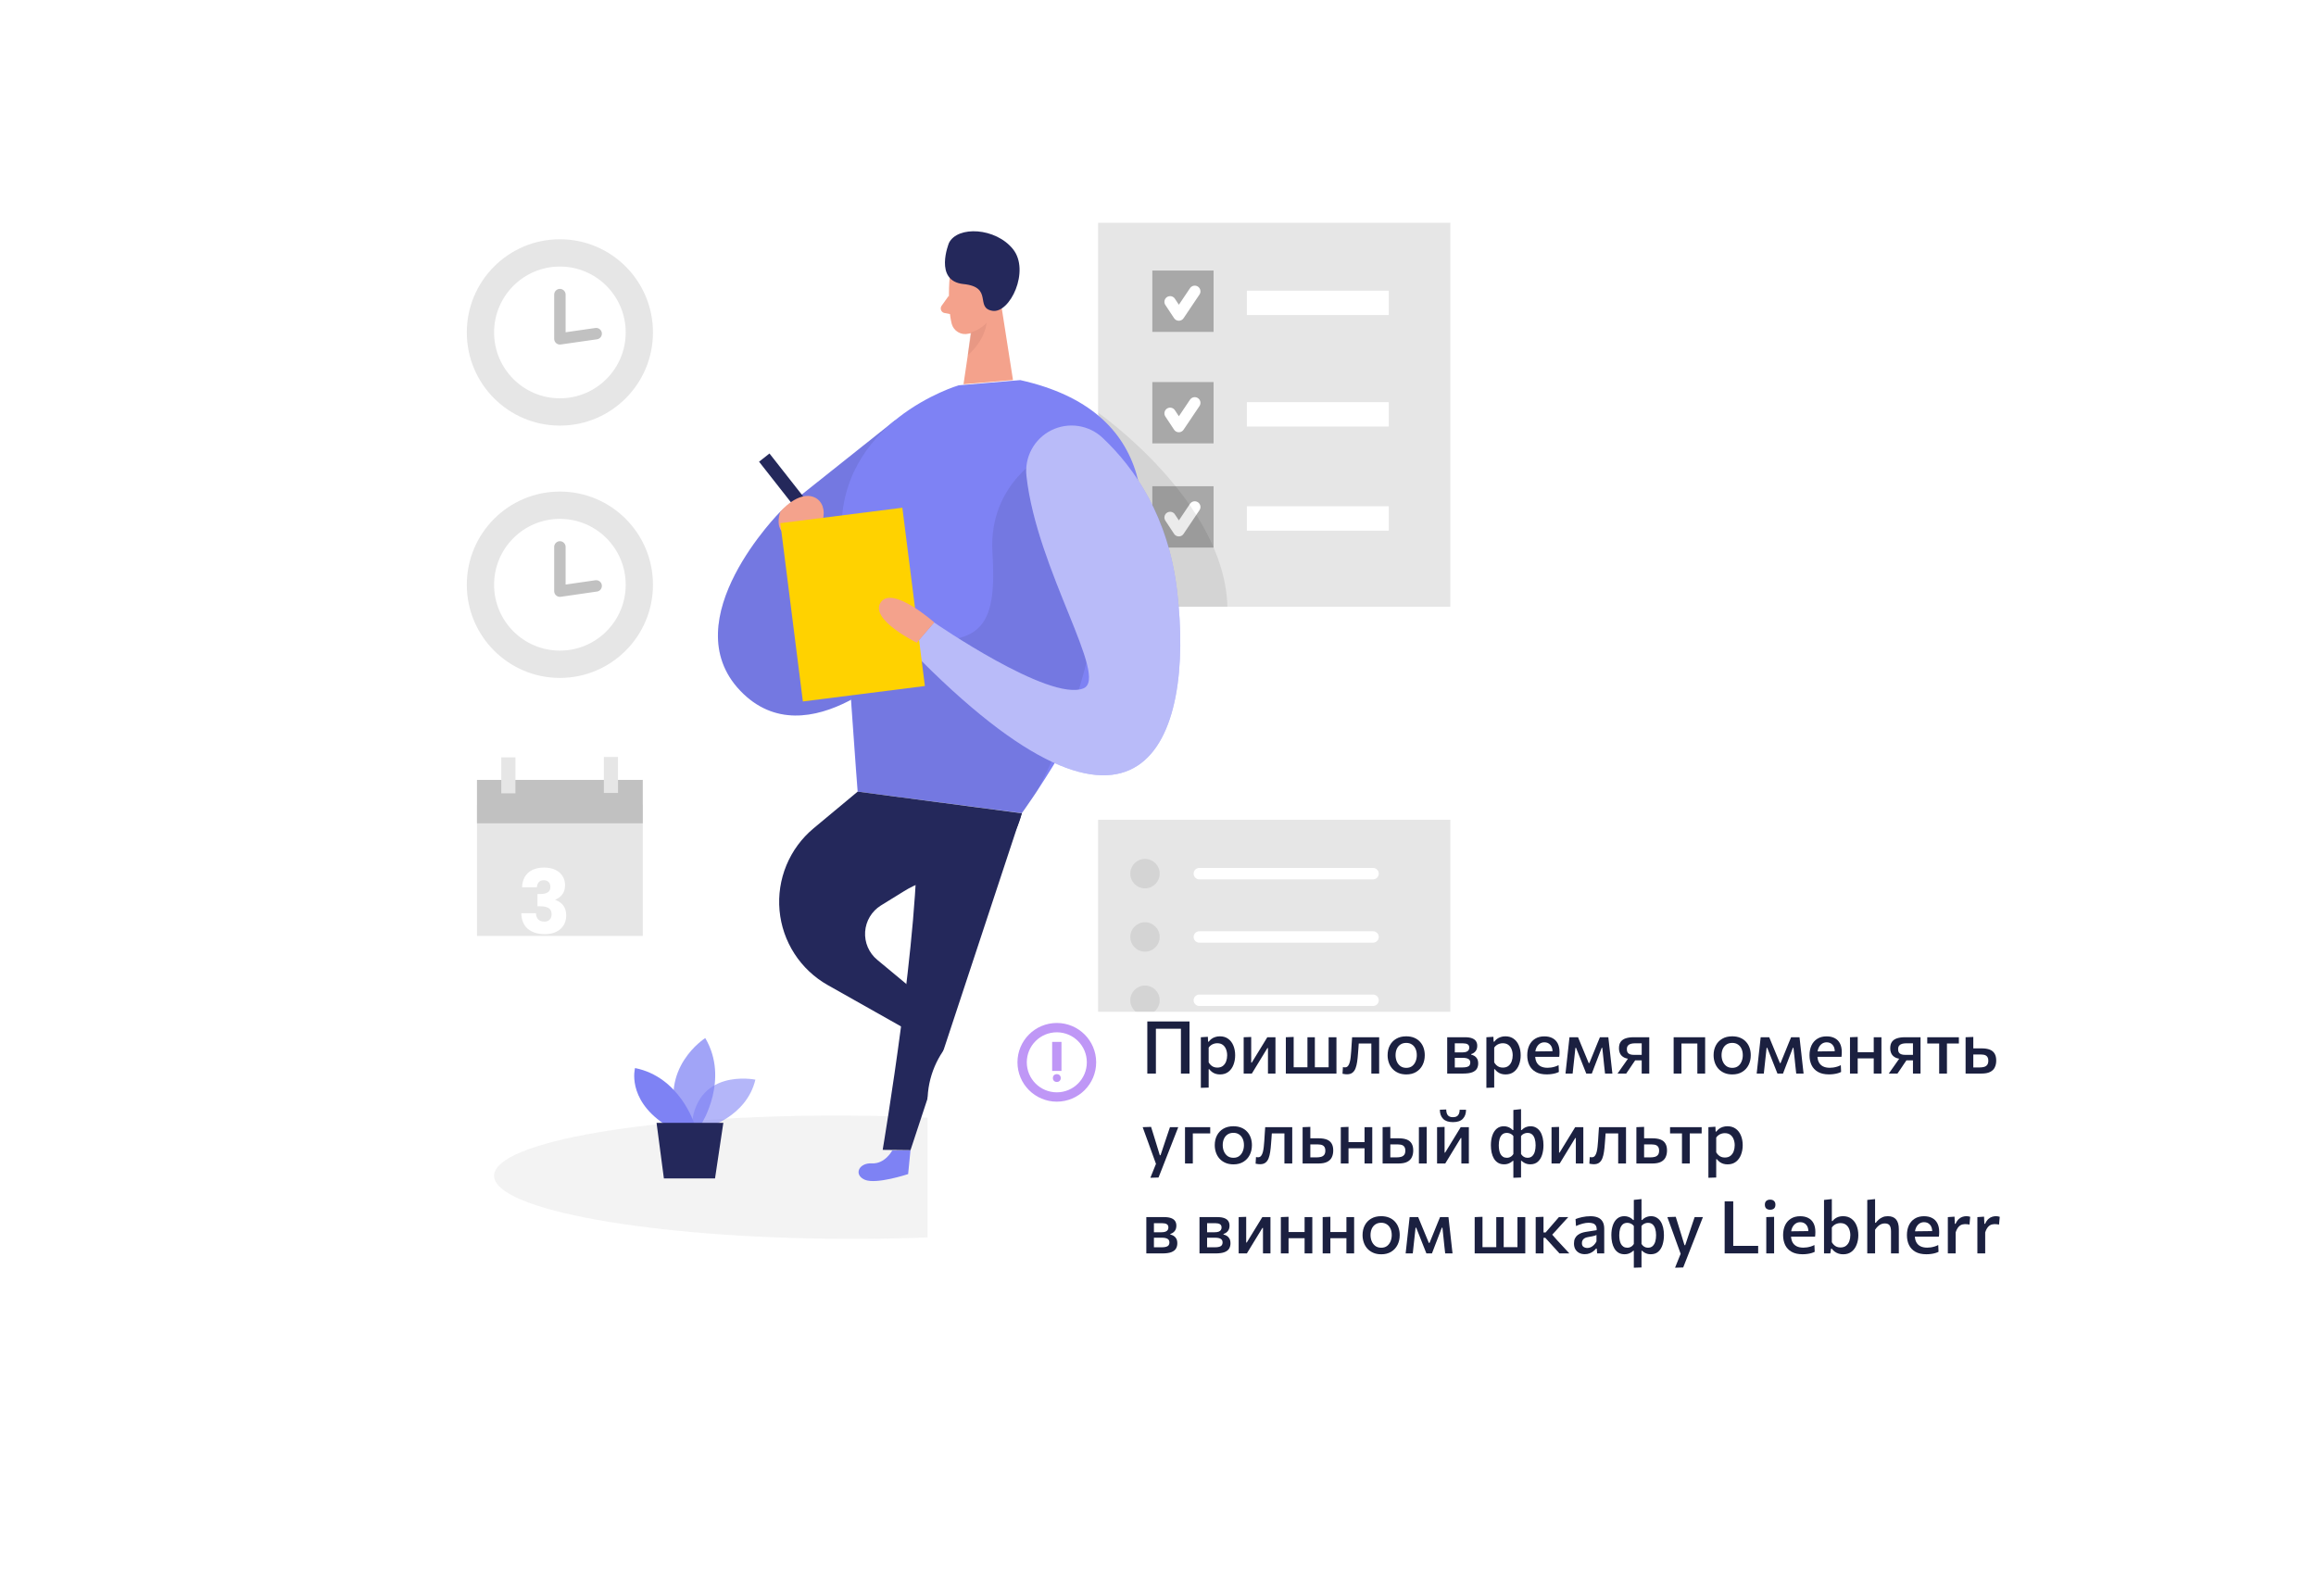 <svg width="412" height="284" viewBox="0 0 412 284" fill="none" xmlns="http://www.w3.org/2000/svg">
    <path d="M258.003 39.636H195.344V107.94H258.003V39.636Z" fill="#E6E6E6"/>
    <path d="M215.887 48.134H204.988V59.045H215.887V48.134Z" fill="#A8A8A8"/>
    <path d="M208.156 53.701L209.707 56.047L212.537 51.835" stroke="white" stroke-width="2.03" stroke-linecap="round" stroke-linejoin="round"/>
    <path d="M247.054 51.711H221.809V56.047H247.054V51.711Z" fill="white"/>
    <path d="M215.887 67.973H204.988V78.884H215.887V67.973Z" fill="#A8A8A8"/>
    <path d="M208.156 73.54L209.707 75.886L212.537 71.674" stroke="white" stroke-width="2.03" stroke-linecap="round" stroke-linejoin="round"/>
    <path d="M247.054 71.55H221.809V75.886H247.054V71.55Z" fill="white"/>
    <path d="M215.887 86.507H204.988V97.418H215.887V86.507Z" fill="#A8A8A8"/>
    <path d="M208.156 92.066L209.707 94.42L212.537 90.199" stroke="white" stroke-width="2.03" stroke-linecap="round" stroke-linejoin="round"/>
    <path d="M247.054 90.075H221.809V94.411H247.054V90.075Z" fill="white"/>
    <path d="M258.003 145.85H195.344V188.493H258.003V145.85Z" fill="#E6E6E6"/>
    <path opacity="0.08" d="M195.344 73.424C195.344 73.424 217.858 89.117 218.345 107.932H204.988L195.344 73.424Z" fill="black"/>
    <path d="M159.292 74.721L138.832 91.008C138.832 91.008 119.642 110.277 131.687 122.889C143.732 135.501 161.28 117.067 161.28 117.067L159.292 74.721Z" fill="#7E82F4"/>
    <path opacity="0.08" d="M159.292 74.721L138.832 91.008C138.832 91.008 119.642 110.277 131.687 122.889C143.732 135.501 161.28 117.067 161.28 117.067L159.292 74.721Z" fill="black"/>
    <path d="M136.886 80.683L135.031 82.143L144.466 94.164L146.322 92.704L136.886 80.683Z" fill="#24285B"/>
    <path d="M138.83 91.008C138.83 91.008 142.015 87.242 144.877 88.481C147.74 89.72 146.981 95.419 141.998 95.518C137.015 95.617 138.83 91.008 138.83 91.008Z" fill="#F4A28C"/>
    <path opacity="0.45" d="M212.537 209.701C212.563 203.643 184.682 198.615 150.263 198.471C115.845 198.327 87.923 203.12 87.897 209.178C87.872 215.236 115.753 220.263 150.172 220.408C184.59 220.552 212.512 215.758 212.537 209.701Z" fill="#E6E6E6"/>
    <path d="M158.72 204.69C158.72 204.69 157.441 207.11 155.106 206.978C152.772 206.845 151.806 209.009 153.836 209.893C155.866 210.777 161.55 208.885 161.55 208.885L161.971 204.624L158.72 204.69Z" fill="#7E82F4"/>
    <path d="M168.927 49.489C168.927 49.489 168.489 54.354 169.298 57.591C169.463 58.221 169.869 58.76 170.428 59.092C170.987 59.424 171.653 59.523 172.284 59.367C173.312 59.173 174.262 58.686 175.019 57.963C175.776 57.241 176.308 56.314 176.55 55.295L178.018 51.033C178.223 50.151 178.148 49.226 177.805 48.387C177.463 47.548 176.868 46.837 176.104 46.35C173.332 44.385 169.042 46.516 168.927 49.489Z" fill="#F4A28C"/>
    <path d="M177.73 51.81L180.205 67.618L171.402 68.362L173.143 56.559L177.73 51.81Z" fill="#F4A28C"/>
    <path d="M174.074 53.685C174.074 53.685 174.115 51.801 175.526 51.95C176.937 52.099 176.896 54.816 174.973 55.064L174.074 53.685Z" fill="#F4A28C"/>
    <path d="M168.811 52.57L167.474 54.444C167.407 54.554 167.366 54.678 167.355 54.806C167.343 54.934 167.362 55.062 167.41 55.182C167.457 55.301 167.531 55.408 167.627 55.494C167.723 55.579 167.837 55.642 167.961 55.675L169.826 56.03L168.811 52.57Z" fill="#F4A28C"/>
    <path opacity="0.31" d="M172.647 59.128C173.747 58.854 174.743 58.262 175.51 57.426C175.51 57.426 175.378 60.358 172.16 63.208L172.647 59.128Z" fill="#CE8172"/>
    <path d="M181.5 67.626L170.544 68.551C170.544 68.551 148.847 74.944 149.721 95.378C150.596 115.811 152.567 140.845 152.567 140.845L181.772 144.669C181.772 144.669 230.332 78.512 181.5 67.626Z" fill="#7E82F4"/>
    <path opacity="0.08" d="M186.128 80.726C186.128 80.726 175.808 85.822 176.55 98.244C177.293 110.666 175.222 115.126 162.418 113.689C149.614 112.251 150.967 117.818 150.967 117.818L152.617 140.837L181.822 144.661L184.454 140.837C184.454 140.837 207.818 97.979 186.128 80.726Z" fill="black"/>
    <path d="M152.567 140.845L144.721 147.378C142.607 149.141 140.952 151.391 139.899 153.936C138.846 156.48 138.426 159.243 138.675 161.986C138.924 164.729 139.835 167.37 141.33 169.683C142.824 171.995 144.857 173.91 147.254 175.262L162.294 183.744L167.293 180.102L156.04 170.752C155.315 170.149 154.743 169.382 154.371 168.515C153.999 167.647 153.839 166.704 153.902 165.762C153.966 164.82 154.252 163.907 154.737 163.097C155.222 162.288 155.892 161.605 156.692 161.105L160.701 158.628C162.927 157.228 165.429 156.329 168.036 155.993C172.375 155.439 179.586 153.226 181.772 144.694L152.567 140.845Z" fill="#24285B"/>
    <path d="M168.811 43.228C168.811 43.228 166.047 49.993 171.401 50.538C176.756 51.083 173.373 54.758 176.525 55.295C179.676 55.832 183.281 48.167 180.204 44.327C177.127 40.486 170.345 40.123 168.811 43.228Z" fill="#24285B"/>
    <path d="M181.773 144.669L161.973 204.624L157.023 204.574C157.023 204.574 163.78 164.566 163.046 147.758L181.773 144.669Z" fill="#24285B"/>
    <path d="M182.605 84.723C182.412 83.072 182.732 81.402 183.522 79.939C184.312 78.477 185.533 77.295 187.019 76.553C188.506 75.811 190.184 75.547 191.826 75.796C193.468 76.044 194.993 76.794 196.193 77.942C201.861 83.294 207.85 91.917 209.393 105.082C212.578 131.752 203.206 157.983 161.98 115.605L166.171 110.74C166.171 110.74 186.656 124.905 192.72 122.477C197.373 120.626 184.47 101.457 182.605 84.723Z" fill="#7E82F4"/>
    <path opacity="0.46" d="M182.605 84.723C182.412 83.072 182.732 81.402 183.522 79.939C184.312 78.477 185.533 77.295 187.019 76.553C188.506 75.811 190.184 75.547 191.826 75.796C193.468 76.044 194.993 76.794 196.193 77.942C201.861 83.294 207.85 91.917 209.393 105.082C212.578 131.752 203.206 157.983 161.98 115.605L166.171 110.74C166.171 110.74 186.656 124.905 192.72 122.477C197.373 120.626 184.47 101.457 182.605 84.723Z" fill="white"/>
    <path opacity="0.58" d="M125.666 200.643C125.666 200.643 132.802 198.718 134.378 192.086C134.378 192.086 123.347 189.806 122.984 201.171L125.666 200.643Z" fill="#7E82F4"/>
    <path opacity="0.73" d="M124.799 199.932C124.799 199.932 129.806 192.069 125.459 184.686C125.459 184.686 117.035 189.988 120.723 199.932H124.799Z" fill="#7E82F4"/>
    <path d="M123.512 199.932C123.512 199.932 120.913 191.599 112.969 190.021C112.969 190.021 111.459 195.414 118.075 199.932H123.512Z" fill="#7E82F4"/>
    <path d="M128.677 199.767L127.2 209.653H118.1L116.797 199.767H128.677Z" fill="#24285B"/>
    <path d="M160.522 90.332L138.816 93.081L142.825 124.8L164.531 122.051L160.522 90.332Z" fill="#FFD200"/>
    <path d="M163.093 114.349C163.093 114.349 154.612 110.22 156.675 107.164C158.737 104.108 166.204 110.74 166.204 110.74L163.093 114.349Z" fill="#F4A28C"/>
    <path d="M99.601 75.721C108.745 75.721 116.158 68.299 116.158 59.144C116.158 49.989 108.745 42.568 99.601 42.568C90.456 42.568 83.043 49.989 83.043 59.144C83.043 68.299 90.456 75.721 99.601 75.721Z" fill="#E6E6E6"/>
    <path d="M99.601 70.864C106.067 70.864 111.308 65.617 111.308 59.144C111.308 52.671 106.067 47.424 99.601 47.424C93.136 47.424 87.894 52.671 87.894 59.144C87.894 65.617 93.136 70.864 99.601 70.864Z" fill="white"/>
    <path d="M99.602 52.413V60.284L106.053 59.359" stroke="#C1C1C1" stroke-width="2.03" stroke-linecap="round" stroke-linejoin="round"/>
    <path d="M99.601 120.61C108.745 120.61 116.158 113.188 116.158 104.033C116.158 94.879 108.745 87.457 99.601 87.457C90.456 87.457 83.043 94.879 83.043 104.033C83.043 113.188 90.456 120.61 99.601 120.61Z" fill="#E6E6E6"/>
    <path d="M99.601 115.753C106.067 115.753 111.308 110.506 111.308 104.033C111.308 97.561 106.067 92.314 99.601 92.314C93.136 92.314 87.894 97.561 87.894 104.033C87.894 110.506 93.136 115.753 99.601 115.753Z" fill="white"/>
    <path d="M99.602 97.302V105.173L106.053 104.24" stroke="#C1C1C1" stroke-width="2.03" stroke-linecap="round" stroke-linejoin="round"/>
    <path opacity="0.08" d="M203.686 158.049C205.13 158.049 206.301 156.877 206.301 155.431C206.301 153.985 205.13 152.813 203.686 152.813C202.241 152.813 201.07 153.985 201.07 155.431C201.07 156.877 202.241 158.049 203.686 158.049Z" fill="black"/>
    <path opacity="0.08" d="M203.686 169.315C205.13 169.315 206.301 168.143 206.301 166.697C206.301 165.251 205.13 164.079 203.686 164.079C202.241 164.079 201.07 165.251 201.07 166.697C201.07 168.143 202.241 169.315 203.686 169.315Z" fill="black"/>
    <path opacity="0.08" d="M203.686 180.581C205.13 180.581 206.301 179.409 206.301 177.963C206.301 176.517 205.13 175.344 203.686 175.344C202.241 175.344 201.07 176.517 201.07 177.963C201.07 179.409 202.241 180.581 203.686 180.581Z" fill="black"/>
    <path d="M213.352 155.431H244.256" stroke="white" stroke-width="2.03" stroke-linecap="round" stroke-linejoin="bevel"/>
    <path d="M213.352 166.697H244.256" stroke="white" stroke-width="2.03" stroke-linecap="round" stroke-linejoin="bevel"/>
    <path d="M213.352 177.963H244.256" stroke="white" stroke-width="2.03" stroke-linecap="round" stroke-linejoin="bevel"/>
    <path d="M114.345 143.15H84.852V166.515H114.345V143.15Z" fill="#E6E6E6"/>
    <path d="M114.345 138.756H84.852V146.478H114.345V138.756Z" fill="#C1C1C1"/>
    <path d="M91.692 134.742H89.176V141.143H91.692V134.742Z" fill="#E6E6E6"/>
    <path d="M109.938 134.676H107.422V141.077H109.938V134.676Z" fill="#E6E6E6"/>
    <path d="M92.873 157.861C92.915 156.739 93.282 155.874 93.974 155.265C94.666 154.657 95.605 154.353 96.79 154.353C97.577 154.353 98.248 154.489 98.804 154.762C99.37 155.035 99.795 155.407 100.078 155.879C100.372 156.351 100.519 156.881 100.519 157.468C100.519 158.16 100.346 158.727 99.999 159.167C99.653 159.597 99.25 159.891 98.788 160.048V160.111C99.386 160.31 99.858 160.641 100.204 161.102C100.55 161.564 100.723 162.156 100.723 162.88C100.723 163.53 100.571 164.107 100.267 164.611C99.973 165.103 99.538 165.492 98.961 165.775C98.395 166.058 97.718 166.199 96.932 166.199C95.673 166.199 94.666 165.89 93.911 165.271C93.166 164.652 92.773 163.719 92.731 162.471H95.343C95.353 162.932 95.484 163.299 95.736 163.572C95.988 163.834 96.355 163.965 96.837 163.965C97.246 163.965 97.561 163.85 97.781 163.619C98.012 163.378 98.127 163.063 98.127 162.675C98.127 162.172 97.965 161.81 97.64 161.59C97.325 161.359 96.816 161.244 96.114 161.244H95.61V159.057H96.114C96.648 159.057 97.079 158.968 97.404 158.789C97.739 158.601 97.907 158.27 97.907 157.798C97.907 157.421 97.802 157.127 97.592 156.917C97.383 156.708 97.094 156.603 96.727 156.603C96.329 156.603 96.03 156.723 95.83 156.965C95.642 157.206 95.531 157.505 95.5 157.861H92.873ZM92.778 184.205C92.778 182.401 93.124 180.98 93.817 179.942C94.519 178.904 95.647 178.384 97.199 178.384C98.751 178.384 99.874 178.904 100.566 179.942C101.269 180.98 101.62 182.401 101.62 184.205C101.62 186.03 101.269 187.462 100.566 188.5C99.874 189.539 98.751 190.058 97.199 190.058C95.647 190.058 94.519 189.539 93.817 188.5C93.124 187.462 92.778 186.03 92.778 184.205ZM98.977 184.205C98.977 183.146 98.862 182.333 98.631 181.767C98.4 181.19 97.923 180.902 97.199 180.902C96.475 180.902 95.998 181.19 95.767 181.767C95.537 182.333 95.421 183.146 95.421 184.205C95.421 184.919 95.463 185.511 95.547 185.983C95.631 186.445 95.799 186.822 96.051 187.116C96.313 187.399 96.696 187.541 97.199 187.541C97.703 187.541 98.08 187.399 98.332 187.116C98.594 186.822 98.767 186.445 98.851 185.983C98.935 185.511 98.977 184.919 98.977 184.205Z" fill="white"/>
    <g filter="url(#filter0_d_1201_8828)">
        <rect x="165" y="166" width="217" height="74" rx="16" fill="white"/>
    </g>
    <circle cx="188" cy="189" r="6.17" transform="rotate(180 188 189)" stroke="#BF97F6" stroke-width="1.66"/>
    <path d="M188 189.7L188 186.2" stroke="#BF97F6" stroke-width="1.66" stroke-linecap="square" stroke-linejoin="bevel"/>
    <circle cx="187.999" cy="191.8" r="0.7" transform="rotate(180 187.999 191.8)" fill="#BF97F6"/>
    <path d="M204.099 191C204.099 190.489 204.099 189.997 204.099 189.524C204.099 189.052 204.099 188.528 204.099 187.951V184.831C204.099 184.242 204.099 183.707 204.099 183.226C204.099 182.745 204.099 182.247 204.099 181.731H211.606C211.606 182.247 211.606 182.745 211.606 183.226C211.606 183.707 211.606 184.242 211.606 184.831V187.951C211.606 188.528 211.606 189.052 211.606 189.524C211.606 189.997 211.606 190.489 211.606 191H210.079C210.079 190.489 210.079 189.997 210.079 189.524C210.079 189.052 210.079 188.528 210.079 187.951V185.059C210.079 184.474 210.079 183.941 210.079 183.46C210.079 182.975 210.079 182.476 210.079 181.965L210.566 183.024H205.139L205.626 181.965C205.626 182.476 205.626 182.975 205.626 183.46C205.626 183.941 205.626 184.474 205.626 185.059V187.951C205.626 188.528 205.626 189.052 205.626 189.524C205.626 189.997 205.626 190.489 205.626 191H204.099Z" fill="#1B2040"/>
    <path d="M213.623 193.541C213.623 193.069 213.623 192.603 213.623 192.144C213.623 191.689 213.623 191.195 213.623 190.662V187.516C213.623 187.035 213.623 186.545 213.623 186.047C213.623 185.544 213.623 185.042 213.623 184.539L214.871 184.461L214.91 185.319H215.04C215.165 185.137 215.326 184.974 215.521 184.831C215.716 184.688 215.937 184.578 216.184 184.5C216.435 184.418 216.708 184.376 217.003 184.376C217.588 184.376 218.082 184.524 218.485 184.818C218.892 185.113 219.2 185.516 219.408 186.027C219.62 186.539 219.726 187.113 219.726 187.75C219.726 188.352 219.626 188.913 219.427 189.433C219.232 189.949 218.935 190.365 218.537 190.681C218.138 190.998 217.635 191.156 217.029 191.156C216.747 191.156 216.489 191.119 216.255 191.045C216.025 190.972 215.815 190.866 215.625 190.727C215.438 190.588 215.269 190.421 215.118 190.226H215.014V190.733C215.014 191.232 215.014 191.698 215.014 192.131C215.014 192.569 215.014 193.024 215.014 193.496L213.623 193.541ZM216.554 189.94C216.957 189.94 217.289 189.839 217.549 189.635C217.809 189.427 217.999 189.158 218.121 188.829C218.242 188.495 218.303 188.14 218.303 187.763C218.303 187.369 218.238 187.009 218.108 186.684C217.982 186.355 217.789 186.092 217.529 185.897C217.269 185.702 216.938 185.605 216.535 185.605C216.335 185.605 216.14 185.635 215.95 185.696C215.763 185.752 215.59 185.839 215.43 185.956C215.269 186.069 215.131 186.212 215.014 186.385V189.011C215.126 189.202 215.256 189.366 215.404 189.505C215.551 189.644 215.72 189.752 215.911 189.83C216.101 189.904 216.316 189.94 216.554 189.94Z" fill="#1B2040"/>
    <path d="M221.24 191C221.24 190.523 221.24 190.066 221.24 189.628C221.24 189.191 221.24 188.703 221.24 188.166V187.516C221.24 187.117 221.24 186.753 221.24 186.424C221.24 186.09 221.24 185.772 221.24 185.468C221.24 185.161 221.24 184.851 221.24 184.539L222.579 184.493C222.579 184.792 222.579 185.089 222.579 185.384C222.579 185.674 222.579 185.98 222.579 186.3C222.579 186.617 222.579 186.966 222.579 187.347V189.063H222.676L223.885 187.087C224.15 186.658 224.412 186.231 224.672 185.806C224.932 185.377 225.19 184.955 225.445 184.539H226.895C226.895 184.851 226.895 185.161 226.895 185.468C226.895 185.772 226.895 186.09 226.895 186.424C226.895 186.753 226.895 187.117 226.895 187.516V188.166C226.895 188.703 226.895 189.191 226.895 189.628C226.895 190.066 226.895 190.523 226.895 191H225.562C225.562 190.532 225.562 190.081 225.562 189.648C225.562 189.215 225.562 188.736 225.562 188.211V186.469H225.458L224.269 188.419C224.005 188.853 223.74 189.286 223.476 189.719C223.216 190.148 222.956 190.575 222.696 191H221.24Z" fill="#1B2040"/>
    <path d="M228.743 191C228.743 190.528 228.743 190.07 228.743 189.628C228.743 189.186 228.743 188.699 228.743 188.166V187.516C228.743 187.117 228.743 186.751 228.743 186.417C228.743 186.084 228.743 185.765 228.743 185.462C228.743 185.159 228.743 184.851 228.743 184.539L230.134 184.487C230.134 184.803 230.134 185.117 230.134 185.429C230.134 185.737 230.134 186.06 230.134 186.398C230.134 186.736 230.134 187.109 230.134 187.516V188.166C230.134 188.521 230.134 188.844 230.134 189.134C230.134 189.42 230.134 189.696 230.134 189.96C230.134 190.22 230.134 190.493 230.134 190.779L229.282 189.882H237.063L236.354 190.779C236.354 190.493 236.354 190.22 236.354 189.96C236.354 189.696 236.354 189.42 236.354 189.134C236.354 188.844 236.354 188.521 236.354 188.166V187.516C236.354 187.117 236.354 186.751 236.354 186.417C236.354 186.084 236.354 185.765 236.354 185.462C236.354 185.159 236.354 184.851 236.354 184.539H237.745C237.745 184.851 237.745 185.159 237.745 185.462C237.745 185.765 237.745 186.084 237.745 186.417C237.745 186.751 237.745 187.117 237.745 187.516V188.166C237.745 188.699 237.745 189.186 237.745 189.628C237.745 190.07 237.745 190.528 237.745 191H228.743ZM232.584 190.779C232.584 190.493 232.584 190.22 232.584 189.96C232.584 189.696 232.584 189.42 232.584 189.134C232.584 188.844 232.584 188.521 232.584 188.166V187.516C232.584 187.117 232.584 186.751 232.584 186.417C232.584 186.084 232.584 185.765 232.584 185.462C232.584 185.159 232.584 184.851 232.584 184.539H233.904C233.904 184.851 233.904 185.159 233.904 185.462C233.904 185.765 233.904 186.084 233.904 186.417C233.904 186.751 233.904 187.117 233.904 187.516V188.166C233.904 188.521 233.904 188.844 233.904 189.134C233.904 189.42 233.904 189.696 233.904 189.96C233.904 190.22 233.904 190.493 233.904 190.779H232.584Z" fill="#1B2040"/>
    <path d="M239.623 191.13C239.541 191.13 239.452 191.126 239.357 191.117C239.261 191.108 239.166 191.095 239.071 191.078C238.98 191.065 238.897 191.05 238.824 191.032L238.895 189.856C238.965 189.869 239.034 189.88 239.103 189.888C239.173 189.893 239.227 189.895 239.266 189.895C239.491 189.895 239.671 189.81 239.805 189.641C239.94 189.472 240.044 189.247 240.117 188.965C240.191 188.679 240.245 188.367 240.28 188.029C240.319 187.687 240.349 187.345 240.371 187.002C240.397 186.586 240.423 186.17 240.449 185.754C240.479 185.334 240.507 184.929 240.533 184.539H245.343C245.343 184.851 245.343 185.159 245.343 185.462C245.343 185.765 245.343 186.084 245.343 186.417C245.343 186.751 245.343 187.117 245.343 187.516V188.166C245.343 188.699 245.343 189.186 245.343 189.628C245.343 190.07 245.343 190.528 245.343 191H243.952C243.952 190.528 243.952 190.07 243.952 189.628C243.952 189.186 243.952 188.699 243.952 188.166V187.516C243.952 187.139 243.952 186.799 243.952 186.495C243.952 186.192 243.952 185.902 243.952 185.624C243.952 185.347 243.952 185.059 243.952 184.76L244.778 185.65H241.086L241.775 184.76C241.753 185.046 241.731 185.345 241.71 185.657C241.688 185.969 241.666 186.281 241.645 186.593C241.623 186.905 241.599 187.21 241.573 187.509C241.539 188.008 241.489 188.476 241.424 188.913C241.363 189.351 241.268 189.737 241.138 190.07C241.012 190.4 240.828 190.66 240.585 190.85C240.343 191.037 240.022 191.13 239.623 191.13Z" fill="#1B2040"/>
    <path d="M250.179 191.156C249.624 191.156 249.139 191.063 248.723 190.876C248.307 190.69 247.958 190.439 247.677 190.122C247.399 189.802 247.191 189.438 247.053 189.03C246.914 188.619 246.845 188.188 246.845 187.737C246.845 187.091 246.975 186.517 247.235 186.014C247.495 185.507 247.872 185.109 248.366 184.818C248.86 184.524 249.455 184.376 250.153 184.376C250.686 184.376 251.158 184.461 251.57 184.63C251.982 184.799 252.326 185.037 252.604 185.345C252.885 185.648 253.098 186.004 253.241 186.411C253.384 186.818 253.455 187.26 253.455 187.737C253.455 188.383 253.325 188.963 253.065 189.479C252.805 189.995 252.428 190.404 251.934 190.707C251.444 191.006 250.859 191.156 250.179 191.156ZM250.173 189.986C250.589 189.986 250.935 189.88 251.213 189.667C251.49 189.451 251.696 189.171 251.83 188.829C251.969 188.487 252.038 188.123 252.038 187.737C252.038 187.291 251.96 186.905 251.804 186.58C251.652 186.251 251.436 185.997 251.154 185.819C250.877 185.637 250.547 185.546 250.166 185.546C249.754 185.546 249.406 185.644 249.12 185.839C248.838 186.03 248.623 186.292 248.476 186.625C248.333 186.955 248.262 187.325 248.262 187.737C248.262 188.123 248.331 188.487 248.47 188.829C248.613 189.171 248.825 189.451 249.107 189.667C249.393 189.88 249.748 189.986 250.173 189.986Z" fill="#1B2040"/>
    <path d="M257.447 191C257.447 190.523 257.447 190.064 257.447 189.622C257.447 189.18 257.447 188.69 257.447 188.153V187.503C257.447 187.104 257.447 186.74 257.447 186.411C257.447 186.082 257.447 185.765 257.447 185.462C257.447 185.159 257.447 184.851 257.447 184.539C257.863 184.539 258.357 184.539 258.929 184.539C259.505 184.539 260.064 184.539 260.606 184.539C261.143 184.539 261.572 184.604 261.893 184.734C262.214 184.86 262.443 185.037 262.582 185.267C262.721 185.492 262.79 185.757 262.79 186.06C262.79 186.467 262.686 186.794 262.478 187.041C262.27 187.284 262.016 187.449 261.717 187.535V187.639C261.921 187.683 262.116 187.761 262.302 187.873C262.493 187.986 262.649 188.149 262.77 188.361C262.896 188.573 262.959 188.855 262.959 189.206C262.959 189.553 262.881 189.862 262.725 190.135C262.569 190.404 262.296 190.616 261.906 190.772C261.52 190.924 260.974 191 260.268 191C259.7 191 259.176 191 258.695 191C258.214 191 257.798 191 257.447 191ZM258.799 189.914H260.118C260.478 189.914 260.762 189.884 260.97 189.823C261.182 189.758 261.332 189.663 261.418 189.537C261.509 189.407 261.555 189.247 261.555 189.056C261.555 188.753 261.442 188.536 261.217 188.406C260.996 188.272 260.664 188.205 260.222 188.205H258.415V187.236H260.112C260.424 187.236 260.671 187.202 260.853 187.132C261.039 187.059 261.171 186.959 261.249 186.833C261.332 186.703 261.373 186.554 261.373 186.385C261.373 186.112 261.278 185.917 261.087 185.8C260.901 185.683 260.632 185.624 260.281 185.624H258.799C258.799 185.945 258.799 186.253 258.799 186.547C258.799 186.838 258.799 187.156 258.799 187.503V188.153C258.799 188.474 258.799 188.773 258.799 189.05C258.799 189.327 258.799 189.615 258.799 189.914Z" fill="#1B2040"/>
    <path d="M264.417 193.541C264.417 193.069 264.417 192.603 264.417 192.144C264.417 191.689 264.417 191.195 264.417 190.662V187.516C264.417 187.035 264.417 186.545 264.417 186.047C264.417 185.544 264.417 185.042 264.417 184.539L265.665 184.461L265.704 185.319H265.834C265.959 185.137 266.12 184.974 266.315 184.831C266.51 184.688 266.731 184.578 266.978 184.5C267.229 184.418 267.502 184.376 267.797 184.376C268.382 184.376 268.876 184.524 269.279 184.818C269.686 185.113 269.994 185.516 270.202 186.027C270.414 186.539 270.52 187.113 270.52 187.75C270.52 188.352 270.42 188.913 270.221 189.433C270.026 189.949 269.729 190.365 269.331 190.681C268.932 190.998 268.429 191.156 267.823 191.156C267.541 191.156 267.283 191.119 267.049 191.045C266.819 190.972 266.609 190.866 266.419 190.727C266.232 190.588 266.063 190.421 265.912 190.226H265.808V190.733C265.808 191.232 265.808 191.698 265.808 192.131C265.808 192.569 265.808 193.024 265.808 193.496L264.417 193.541ZM267.348 189.94C267.751 189.94 268.083 189.839 268.343 189.635C268.603 189.427 268.793 189.158 268.915 188.829C269.036 188.495 269.097 188.14 269.097 187.763C269.097 187.369 269.032 187.009 268.902 186.684C268.776 186.355 268.583 186.092 268.323 185.897C268.063 185.702 267.732 185.605 267.329 185.605C267.129 185.605 266.934 185.635 266.744 185.696C266.557 185.752 266.384 185.839 266.224 185.956C266.063 186.069 265.925 186.212 265.808 186.385V189.011C265.92 189.202 266.05 189.366 266.198 189.505C266.345 189.644 266.514 189.752 266.705 189.83C266.895 189.904 267.11 189.94 267.348 189.94Z" fill="#1B2040"/>
    <path d="M275.147 191.149C274.354 191.149 273.702 191.002 273.191 190.707C272.679 190.413 272.3 190.01 272.053 189.498C271.811 188.987 271.689 188.4 271.689 187.737C271.689 187.083 271.806 186.502 272.04 185.995C272.279 185.488 272.625 185.094 273.08 184.812C273.535 184.526 274.086 184.383 274.731 184.383C275.29 184.383 275.771 184.489 276.174 184.701C276.577 184.909 276.887 185.221 277.104 185.637C277.32 186.053 277.429 186.569 277.429 187.184C277.429 187.349 277.424 187.499 277.416 187.633C277.411 187.763 277.398 187.893 277.377 188.023L276.161 187.49C276.17 187.425 276.176 187.362 276.181 187.301C276.185 187.236 276.187 187.176 276.187 187.119C276.187 186.586 276.053 186.175 275.784 185.884C275.52 185.59 275.173 185.442 274.744 185.442C274.411 185.442 274.12 185.533 273.873 185.715C273.626 185.897 273.433 186.147 273.295 186.463C273.16 186.779 273.093 187.143 273.093 187.555V187.763C273.093 188.222 273.171 188.617 273.327 188.946C273.488 189.275 273.73 189.529 274.055 189.706C274.385 189.884 274.798 189.973 275.297 189.973C275.487 189.973 275.695 189.958 275.921 189.927C276.15 189.893 276.38 189.841 276.61 189.771C276.839 189.702 277.056 189.613 277.26 189.505L277.312 190.714C277.147 190.801 276.954 190.876 276.733 190.941C276.512 191.006 276.267 191.056 275.999 191.091C275.734 191.13 275.451 191.149 275.147 191.149ZM272.248 188.023V187.074L276.545 187.022L277.377 187.366V188.023H272.248Z" fill="#1B2040"/>
    <path d="M278.493 191C278.545 190.528 278.595 190.064 278.642 189.609C278.694 189.154 278.744 188.701 278.792 188.25L278.889 187.366C278.941 186.898 278.993 186.428 279.045 185.956C279.097 185.479 279.149 185.007 279.201 184.539H280.722C280.883 184.925 281.043 185.315 281.203 185.709C281.368 186.099 281.528 186.487 281.684 186.872L282.62 189.134H282.737L283.66 186.872C283.821 186.478 283.979 186.086 284.135 185.696C284.295 185.306 284.455 184.92 284.616 184.539H286.111C286.163 184.998 286.215 185.471 286.267 185.956C286.323 186.437 286.377 186.909 286.429 187.373L286.527 188.27C286.574 188.703 286.624 189.152 286.676 189.615C286.728 190.075 286.78 190.536 286.832 191H285.526C285.474 190.536 285.422 190.07 285.37 189.602C285.322 189.13 285.274 188.664 285.227 188.205L285.038 186.424H284.928L284.2 188.315C284.031 188.762 283.86 189.208 283.686 189.654C283.517 190.101 283.346 190.549 283.173 191H282.185C282.007 190.549 281.829 190.103 281.652 189.661C281.478 189.219 281.305 188.779 281.132 188.341L280.371 186.424H280.254L280.066 188.179C280.014 188.651 279.962 189.124 279.91 189.596C279.862 190.064 279.812 190.532 279.76 191H278.493Z" fill="#1B2040"/>
    <path d="M287.751 191C287.972 190.684 288.193 190.367 288.414 190.051C288.639 189.735 288.858 189.425 289.07 189.121L289.98 187.815L290.318 188.413C289.759 188.413 289.311 188.333 288.973 188.172C288.635 188.008 288.388 187.782 288.232 187.496C288.08 187.206 288.004 186.872 288.004 186.495C288.004 186.023 288.104 185.646 288.303 185.364C288.507 185.078 288.802 184.87 289.187 184.74C289.577 184.606 290.054 184.539 290.617 184.539C290.951 184.539 291.291 184.539 291.638 184.539C291.984 184.539 292.312 184.539 292.619 184.539C292.927 184.539 293.185 184.539 293.393 184.539C293.393 184.851 293.393 185.161 293.393 185.468C293.393 185.772 293.393 186.09 293.393 186.424C293.393 186.753 293.393 187.117 293.393 187.516V188.166C293.393 188.703 293.393 189.191 293.393 189.628C293.393 190.066 293.393 190.523 293.393 191H292.047C292.047 190.731 292.047 190.471 292.047 190.22C292.047 189.964 292.047 189.704 292.047 189.44C292.047 189.171 292.047 188.887 292.047 188.588V187.509C292.047 187.163 292.047 186.838 292.047 186.534C292.047 186.231 292.047 185.928 292.047 185.624H290.741C290.533 185.624 290.325 185.653 290.117 185.709C289.913 185.761 289.744 185.863 289.61 186.014C289.475 186.166 289.408 186.389 289.408 186.684C289.408 186.927 289.454 187.117 289.545 187.256C289.64 187.39 289.761 187.488 289.909 187.548C290.056 187.605 290.212 187.642 290.377 187.659C290.541 187.672 290.691 187.678 290.825 187.678H292.262V188.653H290.52L291.235 188.14L290.474 189.251C290.279 189.546 290.082 189.841 289.883 190.135C289.683 190.426 289.486 190.714 289.291 191H287.751Z" fill="#1B2040"/>
    <path d="M297.729 191C297.729 190.528 297.729 190.07 297.729 189.628C297.729 189.186 297.729 188.699 297.729 188.166V187.516C297.729 187.117 297.729 186.751 297.729 186.417C297.729 186.084 297.729 185.765 297.729 185.462C297.729 185.159 297.729 184.851 297.729 184.539H303.332C303.332 184.851 303.332 185.159 303.332 185.462C303.332 185.765 303.332 186.084 303.332 186.417C303.332 186.751 303.332 187.117 303.332 187.516V188.166C303.332 188.699 303.332 189.186 303.332 189.628C303.332 190.07 303.332 190.528 303.332 191H301.948C301.948 190.528 301.948 190.07 301.948 189.628C301.948 189.186 301.948 188.699 301.948 188.166V187.516C301.948 187.139 301.948 186.799 301.948 186.495C301.948 186.192 301.948 185.902 301.948 185.624C301.948 185.347 301.948 185.059 301.948 184.76L302.533 185.65H298.529L299.12 184.76C299.12 185.059 299.12 185.347 299.12 185.624C299.12 185.902 299.12 186.192 299.12 186.495C299.12 186.799 299.12 187.139 299.12 187.516V188.166C299.12 188.699 299.12 189.186 299.12 189.628C299.12 190.07 299.12 190.528 299.12 191H297.729Z" fill="#1B2040"/>
    <path d="M308.171 191.156C307.617 191.156 307.131 191.063 306.715 190.876C306.299 190.69 305.95 190.439 305.669 190.122C305.391 189.802 305.183 189.438 305.045 189.03C304.906 188.619 304.837 188.188 304.837 187.737C304.837 187.091 304.967 186.517 305.227 186.014C305.487 185.507 305.864 185.109 306.358 184.818C306.852 184.524 307.448 184.376 308.145 184.376C308.678 184.376 309.151 184.461 309.562 184.63C309.974 184.799 310.318 185.037 310.596 185.345C310.877 185.648 311.09 186.004 311.233 186.411C311.376 186.818 311.447 187.26 311.447 187.737C311.447 188.383 311.317 188.963 311.057 189.479C310.797 189.995 310.42 190.404 309.926 190.707C309.437 191.006 308.852 191.156 308.171 191.156ZM308.165 189.986C308.581 189.986 308.927 189.88 309.205 189.667C309.482 189.451 309.688 189.171 309.822 188.829C309.961 188.487 310.03 188.123 310.03 187.737C310.03 187.291 309.952 186.905 309.796 186.58C309.645 186.251 309.428 185.997 309.146 185.819C308.869 185.637 308.54 185.546 308.158 185.546C307.747 185.546 307.398 185.644 307.112 185.839C306.83 186.03 306.616 186.292 306.468 186.625C306.325 186.955 306.254 187.325 306.254 187.737C306.254 188.123 306.323 188.487 306.462 188.829C306.605 189.171 306.817 189.451 307.099 189.667C307.385 189.88 307.74 189.986 308.165 189.986Z" fill="#1B2040"/>
    <path d="M312.504 191C312.556 190.528 312.605 190.064 312.653 189.609C312.705 189.154 312.755 188.701 312.802 188.25L312.9 187.366C312.952 186.898 313.004 186.428 313.056 185.956C313.108 185.479 313.16 185.007 313.212 184.539H314.733C314.893 184.925 315.054 185.315 315.214 185.709C315.379 186.099 315.539 186.487 315.695 186.872L316.631 189.134H316.748L317.671 186.872C317.831 186.478 317.99 186.086 318.146 185.696C318.306 185.306 318.466 184.92 318.627 184.539H320.121C320.173 184.998 320.226 185.471 320.278 185.956C320.334 186.437 320.388 186.909 320.44 187.373L320.537 188.27C320.585 188.703 320.635 189.152 320.687 189.615C320.739 190.075 320.791 190.536 320.843 191H319.536C319.484 190.536 319.433 190.07 319.381 189.602C319.333 189.13 319.285 188.664 319.238 188.205L319.049 186.424H318.938L318.211 188.315C318.042 188.762 317.87 189.208 317.697 189.654C317.528 190.101 317.357 190.549 317.184 191H316.196C316.018 190.549 315.84 190.103 315.662 189.661C315.489 189.219 315.316 188.779 315.143 188.341L314.382 186.424H314.265L314.076 188.179C314.024 188.651 313.973 189.124 313.921 189.596C313.873 190.064 313.823 190.532 313.771 191H312.504Z" fill="#1B2040"/>
    <path d="M325.357 191.149C324.564 191.149 323.912 191.002 323.401 190.707C322.889 190.413 322.51 190.01 322.263 189.498C322.021 188.987 321.899 188.4 321.899 187.737C321.899 187.083 322.016 186.502 322.25 185.995C322.489 185.488 322.835 185.094 323.29 184.812C323.745 184.526 324.296 184.383 324.941 184.383C325.5 184.383 325.981 184.489 326.384 184.701C326.787 184.909 327.097 185.221 327.314 185.637C327.53 186.053 327.639 186.569 327.639 187.184C327.639 187.349 327.634 187.499 327.626 187.633C327.621 187.763 327.608 187.893 327.587 188.023L326.371 187.49C326.38 187.425 326.386 187.362 326.391 187.301C326.395 187.236 326.397 187.176 326.397 187.119C326.397 186.586 326.263 186.175 325.994 185.884C325.73 185.59 325.383 185.442 324.954 185.442C324.621 185.442 324.33 185.533 324.083 185.715C323.836 185.897 323.643 186.147 323.505 186.463C323.37 186.779 323.303 187.143 323.303 187.555V187.763C323.303 188.222 323.381 188.617 323.537 188.946C323.698 189.275 323.94 189.529 324.265 189.706C324.595 189.884 325.008 189.973 325.507 189.973C325.697 189.973 325.905 189.958 326.131 189.927C326.36 189.893 326.59 189.841 326.82 189.771C327.049 189.702 327.266 189.613 327.47 189.505L327.522 190.714C327.357 190.801 327.164 190.876 326.943 190.941C326.722 191.006 326.477 191.056 326.209 191.091C325.944 191.13 325.661 191.149 325.357 191.149ZM322.458 188.023V187.074L326.755 187.022L327.587 187.366V188.023H322.458Z" fill="#1B2040"/>
    <path d="M329.099 191C329.099 190.528 329.099 190.07 329.099 189.628C329.099 189.186 329.099 188.699 329.099 188.166V187.516C329.099 187.117 329.099 186.751 329.099 186.417C329.099 186.084 329.099 185.765 329.099 185.462C329.099 185.159 329.099 184.851 329.099 184.539L330.471 184.487C330.471 184.803 330.471 185.117 330.471 185.429C330.471 185.737 330.471 186.06 330.471 186.398C330.471 186.736 330.471 187.109 330.471 187.516V188.166C330.471 188.699 330.471 189.186 330.471 189.628C330.471 190.07 330.471 190.528 330.471 191H329.099ZM329.925 188.296V187.197H333.916V188.296H329.925ZM333.324 191C333.324 190.528 333.324 190.07 333.324 189.628C333.324 189.186 333.324 188.699 333.324 188.166V187.516C333.324 187.117 333.324 186.751 333.324 186.417C333.324 186.084 333.324 185.765 333.324 185.462C333.324 185.159 333.324 184.851 333.324 184.539H334.696C334.696 184.851 334.696 185.159 334.696 185.462C334.696 185.765 334.696 186.084 334.696 186.417C334.696 186.751 334.696 187.117 334.696 187.516V188.166C334.696 188.699 334.696 189.186 334.696 189.628C334.696 190.07 334.696 190.528 334.696 191H333.324Z" fill="#1B2040"/>
    <path d="M336.006 191C336.227 190.684 336.448 190.367 336.669 190.051C336.894 189.735 337.113 189.425 337.325 189.121L338.235 187.815L338.573 188.413C338.014 188.413 337.566 188.333 337.228 188.172C336.89 188.008 336.643 187.782 336.487 187.496C336.335 187.206 336.259 186.872 336.259 186.495C336.259 186.023 336.359 185.646 336.558 185.364C336.762 185.078 337.057 184.87 337.442 184.74C337.832 184.606 338.309 184.539 338.872 184.539C339.206 184.539 339.546 184.539 339.893 184.539C340.239 184.539 340.567 184.539 340.874 184.539C341.182 184.539 341.44 184.539 341.648 184.539C341.648 184.851 341.648 185.161 341.648 185.468C341.648 185.772 341.648 186.09 341.648 186.424C341.648 186.753 341.648 187.117 341.648 187.516V188.166C341.648 188.703 341.648 189.191 341.648 189.628C341.648 190.066 341.648 190.523 341.648 191H340.302C340.302 190.731 340.302 190.471 340.302 190.22C340.302 189.964 340.302 189.704 340.302 189.44C340.302 189.171 340.302 188.887 340.302 188.588V187.509C340.302 187.163 340.302 186.838 340.302 186.534C340.302 186.231 340.302 185.928 340.302 185.624H338.996C338.788 185.624 338.58 185.653 338.372 185.709C338.168 185.761 337.999 185.863 337.865 186.014C337.73 186.166 337.663 186.389 337.663 186.684C337.663 186.927 337.709 187.117 337.8 187.256C337.895 187.39 338.016 187.488 338.164 187.548C338.311 187.605 338.467 187.642 338.632 187.659C338.796 187.672 338.946 187.678 339.08 187.678H340.517V188.653H338.775L339.49 188.14L338.729 189.251C338.534 189.546 338.337 189.841 338.138 190.135C337.938 190.426 337.741 190.714 337.546 191H336.006Z" fill="#1B2040"/>
    <path d="M344.965 191C344.965 190.528 344.965 190.07 344.965 189.628C344.965 189.186 344.965 188.699 344.965 188.166V187.516C344.965 187.139 344.965 186.799 344.965 186.495C344.965 186.192 344.965 185.902 344.965 185.624C344.965 185.347 344.965 185.059 344.965 184.76L345.413 185.65H345.147C344.778 185.65 344.397 185.65 344.003 185.65C343.613 185.65 343.227 185.65 342.846 185.65V184.539H348.468V185.65C348.087 185.65 347.699 185.65 347.305 185.65C346.915 185.65 346.536 185.65 346.167 185.65H345.901L346.349 184.76C346.349 185.059 346.349 185.347 346.349 185.624C346.349 185.902 346.349 186.192 346.349 186.495C346.349 186.799 346.349 187.139 346.349 187.516V188.166C346.349 188.699 346.349 189.186 346.349 189.628C346.349 190.07 346.349 190.528 346.349 191H344.965Z" fill="#1B2040"/>
    <path d="M349.666 191C349.666 190.523 349.666 190.066 349.666 189.628C349.666 189.191 349.666 188.703 349.666 188.166V187.516C349.666 187.117 349.666 186.753 349.666 186.424C349.666 186.09 349.666 185.772 349.666 185.468C349.666 185.161 349.666 184.851 349.666 184.539L351.037 184.487C351.037 184.942 351.037 185.382 351.037 185.806C351.037 186.231 351.037 186.688 351.037 187.178C351.037 187.676 351.037 188.142 351.037 188.575C351.037 189.004 351.037 189.451 351.037 189.914H352.149C352.439 189.914 352.701 189.884 352.935 189.823C353.173 189.758 353.362 189.639 353.501 189.466C353.639 189.288 353.709 189.033 353.709 188.699C353.709 188.456 353.667 188.263 353.585 188.12C353.507 187.973 353.403 187.863 353.273 187.789C353.147 187.715 353.007 187.668 352.851 187.646C352.695 187.62 352.541 187.607 352.389 187.607H350.849L350.504 186.521C350.764 186.521 351.085 186.521 351.466 186.521C351.852 186.521 352.211 186.521 352.545 186.521C353.108 186.521 353.581 186.595 353.962 186.742C354.343 186.89 354.629 187.124 354.82 187.444C355.015 187.761 355.113 188.177 355.113 188.692C355.113 189.143 355.028 189.544 354.859 189.895C354.694 190.242 354.421 190.512 354.04 190.707C353.663 190.902 353.154 191 352.513 191C351.936 191 351.405 191 350.92 191C350.439 191 350.021 191 349.666 191Z" fill="#1B2040"/>
    <path d="M204.645 209.541C204.818 209.108 204.994 208.67 205.171 208.228C205.349 207.786 205.525 207.351 205.698 206.922V207.227C205.538 206.781 205.375 206.333 205.21 205.882C205.046 205.427 204.885 204.985 204.729 204.556L204.307 203.379C204.138 202.916 203.965 202.441 203.787 201.956C203.614 201.471 203.442 200.998 203.273 200.539L204.768 200.487C204.933 201.016 205.093 201.531 205.249 202.034C205.405 202.537 205.564 203.05 205.724 203.574L206.322 205.531H206.452L207.108 203.568C207.282 203.057 207.451 202.552 207.615 202.053C207.784 201.551 207.956 201.046 208.129 200.539H209.604C209.47 200.886 209.338 201.221 209.208 201.546C209.082 201.867 208.944 202.222 208.792 202.612C208.64 203.002 208.458 203.468 208.246 204.01L207.531 205.83C207.21 206.653 206.937 207.353 206.712 207.929C206.487 208.506 206.281 209.028 206.094 209.496L204.645 209.541Z" fill="#1B2040"/>
    <path d="M210.804 207C210.804 206.528 210.804 206.07 210.804 205.628C210.804 205.186 210.804 204.699 210.804 204.166V203.516C210.804 203.117 210.804 202.751 210.804 202.417C210.804 202.084 210.804 201.765 210.804 201.462C210.804 201.159 210.804 200.851 210.804 200.539H215.289V201.65C214.873 201.65 214.453 201.65 214.028 201.65C213.604 201.65 213.19 201.65 212.787 201.65H211.37L212.195 200.76C212.195 201.059 212.195 201.347 212.195 201.624C212.195 201.902 212.195 202.192 212.195 202.495C212.195 202.799 212.195 203.139 212.195 203.516V204.166C212.195 204.699 212.195 205.186 212.195 205.628C212.195 206.07 212.195 206.528 212.195 207H210.804Z" fill="#1B2040"/>
    <path d="M219.431 207.156C218.876 207.156 218.391 207.063 217.975 206.876C217.559 206.69 217.21 206.439 216.929 206.122C216.651 205.802 216.443 205.438 216.305 205.03C216.166 204.619 216.097 204.188 216.097 203.737C216.097 203.091 216.227 202.517 216.487 202.014C216.747 201.507 217.124 201.109 217.618 200.818C218.112 200.524 218.707 200.376 219.405 200.376C219.938 200.376 220.41 200.461 220.822 200.63C221.234 200.799 221.578 201.037 221.856 201.345C222.137 201.648 222.35 202.004 222.493 202.411C222.636 202.818 222.707 203.26 222.707 203.737C222.707 204.383 222.577 204.963 222.317 205.479C222.057 205.995 221.68 206.404 221.186 206.707C220.696 207.006 220.111 207.156 219.431 207.156ZM219.425 205.986C219.841 205.986 220.187 205.88 220.465 205.667C220.742 205.451 220.948 205.171 221.082 204.829C221.221 204.487 221.29 204.123 221.29 203.737C221.29 203.291 221.212 202.905 221.056 202.58C220.904 202.251 220.688 201.997 220.406 201.819C220.129 201.637 219.799 201.546 219.418 201.546C219.006 201.546 218.658 201.644 218.372 201.839C218.09 202.03 217.875 202.292 217.728 202.625C217.585 202.955 217.514 203.325 217.514 203.737C217.514 204.123 217.583 204.487 217.722 204.829C217.865 205.171 218.077 205.451 218.359 205.667C218.645 205.88 219 205.986 219.425 205.986Z" fill="#1B2040"/>
    <path d="M224.16 207.13C224.078 207.13 223.989 207.126 223.894 207.117C223.799 207.108 223.703 207.095 223.608 207.078C223.517 207.065 223.435 207.05 223.361 207.032L223.432 205.856C223.502 205.869 223.571 205.88 223.64 205.888C223.71 205.893 223.764 205.895 223.803 205.895C224.028 205.895 224.208 205.81 224.342 205.641C224.477 205.472 224.581 205.247 224.654 204.965C224.728 204.679 224.782 204.367 224.817 204.029C224.856 203.687 224.886 203.345 224.908 203.002C224.934 202.586 224.96 202.17 224.986 201.754C225.016 201.334 225.044 200.929 225.07 200.539H229.88C229.88 200.851 229.88 201.159 229.88 201.462C229.88 201.765 229.88 202.084 229.88 202.417C229.88 202.751 229.88 203.117 229.88 203.516V204.166C229.88 204.699 229.88 205.186 229.88 205.628C229.88 206.07 229.88 206.528 229.88 207H228.489C228.489 206.528 228.489 206.07 228.489 205.628C228.489 205.186 228.489 204.699 228.489 204.166V203.516C228.489 203.139 228.489 202.799 228.489 202.495C228.489 202.192 228.489 201.902 228.489 201.624C228.489 201.347 228.489 201.059 228.489 200.76L229.315 201.65H225.623L226.312 200.76C226.29 201.046 226.269 201.345 226.247 201.657C226.225 201.969 226.204 202.281 226.182 202.593C226.16 202.905 226.136 203.21 226.11 203.509C226.076 204.008 226.026 204.476 225.961 204.913C225.9 205.351 225.805 205.737 225.675 206.07C225.549 206.4 225.365 206.66 225.122 206.85C224.88 207.037 224.559 207.13 224.16 207.13Z" fill="#1B2040"/>
    <path d="M231.726 207C231.726 206.523 231.726 206.066 231.726 205.628C231.726 205.191 231.726 204.703 231.726 204.166V203.516C231.726 203.117 231.726 202.753 231.726 202.424C231.726 202.09 231.726 201.772 231.726 201.468C231.726 201.161 231.726 200.851 231.726 200.539L233.098 200.487C233.098 200.942 233.098 201.382 233.098 201.806C233.098 202.231 233.098 202.688 233.098 203.178C233.098 203.676 233.098 204.142 233.098 204.575C233.098 205.004 233.098 205.451 233.098 205.914H234.209C234.5 205.914 234.762 205.884 234.996 205.823C235.234 205.758 235.423 205.639 235.561 205.466C235.7 205.288 235.769 205.033 235.769 204.699C235.769 204.456 235.728 204.263 235.646 204.12C235.568 203.973 235.464 203.863 235.334 203.789C235.208 203.715 235.067 203.668 234.911 203.646C234.755 203.62 234.601 203.607 234.45 203.607H232.909L232.565 202.521C232.825 202.521 233.145 202.521 233.527 202.521C233.912 202.521 234.272 202.521 234.606 202.521C235.169 202.521 235.641 202.595 236.023 202.742C236.404 202.89 236.69 203.124 236.881 203.444C237.076 203.761 237.173 204.177 237.173 204.692C237.173 205.143 237.089 205.544 236.92 205.895C236.755 206.242 236.482 206.512 236.101 206.707C235.724 206.902 235.215 207 234.573 207C233.997 207 233.466 207 232.981 207C232.5 207 232.082 207 231.726 207Z" fill="#1B2040"/>
    <path d="M238.518 207C238.518 206.528 238.518 206.07 238.518 205.628C238.518 205.186 238.518 204.699 238.518 204.166V203.516C238.518 203.117 238.518 202.751 238.518 202.417C238.518 202.084 238.518 201.765 238.518 201.462C238.518 201.159 238.518 200.851 238.518 200.539L239.89 200.487C239.89 200.803 239.89 201.117 239.89 201.429C239.89 201.737 239.89 202.06 239.89 202.398C239.89 202.736 239.89 203.109 239.89 203.516V204.166C239.89 204.699 239.89 205.186 239.89 205.628C239.89 206.07 239.89 206.528 239.89 207H238.518ZM239.344 204.296V203.197H243.335V204.296H239.344ZM242.743 207C242.743 206.528 242.743 206.07 242.743 205.628C242.743 205.186 242.743 204.699 242.743 204.166V203.516C242.743 203.117 242.743 202.751 242.743 202.417C242.743 202.084 242.743 201.765 242.743 201.462C242.743 201.159 242.743 200.851 242.743 200.539H244.115C244.115 200.851 244.115 201.159 244.115 201.462C244.115 201.765 244.115 202.084 244.115 202.417C244.115 202.751 244.115 203.117 244.115 203.516V204.166C244.115 204.699 244.115 205.186 244.115 205.628C244.115 206.07 244.115 206.528 244.115 207H242.743Z" fill="#1B2040"/>
    <path d="M245.958 207C245.958 206.523 245.958 206.066 245.958 205.628C245.958 205.191 245.958 204.703 245.958 204.166V203.516C245.958 203.117 245.958 202.753 245.958 202.424C245.958 202.09 245.958 201.772 245.958 201.468C245.958 201.161 245.958 200.851 245.958 200.539L247.329 200.487C247.329 200.942 247.329 201.382 247.329 201.806C247.329 202.231 247.329 202.688 247.329 203.178C247.329 203.676 247.329 204.142 247.329 204.575C247.329 205.004 247.329 205.451 247.329 205.914H248.441C248.731 205.914 248.993 205.884 249.227 205.823C249.465 205.758 249.654 205.639 249.793 205.466C249.931 205.288 250.001 205.033 250.001 204.699C250.001 204.456 249.959 204.263 249.877 204.12C249.799 203.973 249.695 203.863 249.565 203.789C249.439 203.715 249.299 203.668 249.143 203.646C248.987 203.62 248.833 203.607 248.681 203.607H247.141L246.796 202.521C247.056 202.521 247.377 202.521 247.758 202.521C248.144 202.521 248.503 202.521 248.837 202.521C249.4 202.521 249.873 202.595 250.254 202.742C250.635 202.89 250.921 203.124 251.112 203.444C251.307 203.761 251.405 204.177 251.405 204.692C251.405 205.143 251.32 205.544 251.151 205.895C250.986 206.242 250.713 206.512 250.332 206.707C249.955 206.902 249.446 207 248.805 207C248.228 207 247.697 207 247.212 207C246.731 207 246.313 207 245.958 207ZM252.412 207C252.412 206.528 252.412 206.07 252.412 205.628C252.412 205.186 252.412 204.699 252.412 204.166V203.516C252.412 203.117 252.412 202.751 252.412 202.417C252.412 202.084 252.412 201.765 252.412 201.462C252.412 201.159 252.412 200.851 252.412 200.539L253.803 200.493C253.803 200.81 253.803 201.122 253.803 201.429C253.803 201.737 253.803 202.06 253.803 202.398C253.803 202.736 253.803 203.109 253.803 203.516V204.166C253.803 204.699 253.803 205.186 253.803 205.628C253.803 206.07 253.803 206.528 253.803 207H252.412Z" fill="#1B2040"/>
    <path d="M255.644 207C255.644 206.523 255.644 206.066 255.644 205.628C255.644 205.191 255.644 204.703 255.644 204.166V203.516C255.644 203.117 255.644 202.753 255.644 202.424C255.644 202.09 255.644 201.772 255.644 201.468C255.644 201.161 255.644 200.851 255.644 200.539L256.983 200.493C256.983 200.792 256.983 201.089 256.983 201.384C256.983 201.674 256.983 201.98 256.983 202.3C256.983 202.617 256.983 202.966 256.983 203.347V205.063H257.081L258.29 203.087C258.554 202.658 258.816 202.231 259.076 201.806C259.336 201.377 259.594 200.955 259.85 200.539H261.299C261.299 200.851 261.299 201.161 261.299 201.468C261.299 201.772 261.299 202.09 261.299 202.424C261.299 202.753 261.299 203.117 261.299 203.516V204.166C261.299 204.703 261.299 205.191 261.299 205.628C261.299 206.066 261.299 206.523 261.299 207H259.967C259.967 206.532 259.967 206.081 259.967 205.648C259.967 205.215 259.967 204.736 259.967 204.211V202.469H259.863L258.673 204.419C258.409 204.853 258.144 205.286 257.88 205.719C257.62 206.148 257.36 206.575 257.1 207H255.644ZM258.465 199.642C257.681 199.642 257.098 199.445 256.717 199.05C256.335 198.656 256.142 198.119 256.138 197.438L257.276 197.393C257.276 197.835 257.369 198.175 257.555 198.413C257.746 198.647 258.049 198.764 258.465 198.764C258.747 198.764 258.974 198.712 259.148 198.608C259.325 198.504 259.455 198.353 259.538 198.153C259.62 197.954 259.661 197.716 259.661 197.438H260.799C260.794 198.119 260.604 198.656 260.227 199.05C259.854 199.445 259.267 199.642 258.465 199.642Z" fill="#1B2040"/>
    <path d="M269.217 209.541C269.217 209.082 269.217 208.629 269.217 208.183C269.217 207.737 269.217 207.253 269.217 206.733V206.525H269.119C268.994 206.647 268.851 206.755 268.69 206.85C268.53 206.946 268.357 207.019 268.17 207.071C267.988 207.123 267.791 207.149 267.579 207.149C267.159 207.149 266.799 207.061 266.5 206.883C266.201 206.701 265.956 206.454 265.765 206.142C265.579 205.826 265.44 205.464 265.349 205.056C265.263 204.645 265.219 204.209 265.219 203.75C265.219 203.104 265.306 202.526 265.479 202.014C265.653 201.503 265.911 201.102 266.253 200.812C266.595 200.522 267.018 200.376 267.52 200.376C267.754 200.376 267.971 200.409 268.17 200.474C268.37 200.535 268.547 200.617 268.703 200.721C268.859 200.825 268.989 200.935 269.093 201.052H269.217V200.584C269.217 200.043 269.217 199.514 269.217 198.998C269.217 198.483 269.217 197.976 269.217 197.477L270.582 197.334C270.582 197.85 270.582 198.377 270.582 198.914C270.582 199.447 270.582 200.004 270.582 200.584V201.052H270.705C270.809 200.935 270.937 200.825 271.089 200.721C271.245 200.617 271.423 200.535 271.622 200.474C271.821 200.409 272.038 200.376 272.272 200.376C272.649 200.376 272.98 200.461 273.266 200.63C273.557 200.795 273.799 201.029 273.994 201.332C274.189 201.635 274.335 201.993 274.43 202.404C274.525 202.816 274.573 203.265 274.573 203.75C274.573 204.361 274.493 204.924 274.332 205.44C274.176 205.951 273.925 206.365 273.578 206.681C273.232 206.993 272.779 207.149 272.22 207.149C272.008 207.149 271.808 207.123 271.622 207.071C271.436 207.019 271.264 206.946 271.108 206.85C270.952 206.755 270.807 206.647 270.673 206.525H270.582V206.733C270.582 207.232 270.582 207.698 270.582 208.131C270.582 208.564 270.582 209.019 270.582 209.496L269.217 209.541ZM268.066 205.986C268.231 205.986 268.383 205.96 268.521 205.908C268.664 205.856 268.794 205.78 268.911 205.68C269.028 205.576 269.13 205.455 269.217 205.316V202.125C269.126 201.999 269.018 201.895 268.892 201.813C268.766 201.731 268.632 201.668 268.489 201.624C268.346 201.581 268.201 201.559 268.053 201.559C267.715 201.559 267.44 201.655 267.228 201.845C267.02 202.036 266.866 202.298 266.766 202.632C266.671 202.961 266.623 203.338 266.623 203.763C266.623 204.058 266.647 204.339 266.695 204.608C266.743 204.877 266.821 205.115 266.929 205.323C267.042 205.527 267.191 205.689 267.377 205.81C267.564 205.927 267.793 205.986 268.066 205.986ZM271.726 205.986C272.09 205.986 272.376 205.882 272.584 205.674C272.796 205.466 272.948 205.195 273.039 204.861C273.13 204.523 273.175 204.157 273.175 203.763C273.175 203.338 273.126 202.961 273.026 202.632C272.931 202.298 272.777 202.036 272.564 201.845C272.356 201.655 272.081 201.559 271.739 201.559C271.596 201.559 271.451 201.581 271.303 201.624C271.16 201.668 271.026 201.731 270.9 201.813C270.775 201.895 270.669 201.999 270.582 202.125V205.316C270.716 205.529 270.879 205.693 271.069 205.81C271.26 205.927 271.479 205.986 271.726 205.986Z" fill="#1B2040"/>
    <path d="M276.007 207C276.007 206.523 276.007 206.066 276.007 205.628C276.007 205.191 276.007 204.703 276.007 204.166V203.516C276.007 203.117 276.007 202.753 276.007 202.424C276.007 202.09 276.007 201.772 276.007 201.468C276.007 201.161 276.007 200.851 276.007 200.539L277.346 200.493C277.346 200.792 277.346 201.089 277.346 201.384C277.346 201.674 277.346 201.98 277.346 202.3C277.346 202.617 277.346 202.966 277.346 203.347V205.063H277.444L278.653 203.087C278.917 202.658 279.179 202.231 279.439 201.806C279.699 201.377 279.957 200.955 280.213 200.539H281.662C281.662 200.851 281.662 201.161 281.662 201.468C281.662 201.772 281.662 202.09 281.662 202.424C281.662 202.753 281.662 203.117 281.662 203.516V204.166C281.662 204.703 281.662 205.191 281.662 205.628C281.662 206.066 281.662 206.523 281.662 207H280.33C280.33 206.532 280.33 206.081 280.33 205.648C280.33 205.215 280.33 204.736 280.33 204.211V202.469H280.226L279.036 204.419C278.772 204.853 278.508 205.286 278.243 205.719C277.983 206.148 277.723 206.575 277.463 207H276.007Z" fill="#1B2040"/>
    <path d="M283.536 207.13C283.454 207.13 283.365 207.126 283.27 207.117C283.175 207.108 283.079 207.095 282.984 207.078C282.893 207.065 282.811 207.05 282.737 207.032L282.808 205.856C282.878 205.869 282.947 205.88 283.016 205.888C283.086 205.893 283.14 205.895 283.179 205.895C283.404 205.895 283.584 205.81 283.718 205.641C283.853 205.472 283.957 205.247 284.03 204.965C284.104 204.679 284.158 204.367 284.193 204.029C284.232 203.687 284.262 203.345 284.284 203.002C284.31 202.586 284.336 202.17 284.362 201.754C284.392 201.334 284.42 200.929 284.446 200.539H289.256C289.256 200.851 289.256 201.159 289.256 201.462C289.256 201.765 289.256 202.084 289.256 202.417C289.256 202.751 289.256 203.117 289.256 203.516V204.166C289.256 204.699 289.256 205.186 289.256 205.628C289.256 206.07 289.256 206.528 289.256 207H287.865C287.865 206.528 287.865 206.07 287.865 205.628C287.865 205.186 287.865 204.699 287.865 204.166V203.516C287.865 203.139 287.865 202.799 287.865 202.495C287.865 202.192 287.865 201.902 287.865 201.624C287.865 201.347 287.865 201.059 287.865 200.76L288.691 201.65H284.999L285.688 200.76C285.666 201.046 285.645 201.345 285.623 201.657C285.601 201.969 285.58 202.281 285.558 202.593C285.536 202.905 285.512 203.21 285.486 203.509C285.452 204.008 285.402 204.476 285.337 204.913C285.276 205.351 285.181 205.737 285.051 206.07C284.925 206.4 284.741 206.66 284.498 206.85C284.256 207.037 283.935 207.13 283.536 207.13Z" fill="#1B2040"/>
    <path d="M291.102 207C291.102 206.523 291.102 206.066 291.102 205.628C291.102 205.191 291.102 204.703 291.102 204.166V203.516C291.102 203.117 291.102 202.753 291.102 202.424C291.102 202.09 291.102 201.772 291.102 201.468C291.102 201.161 291.102 200.851 291.102 200.539L292.474 200.487C292.474 200.942 292.474 201.382 292.474 201.806C292.474 202.231 292.474 202.688 292.474 203.178C292.474 203.676 292.474 204.142 292.474 204.575C292.474 205.004 292.474 205.451 292.474 205.914H293.585C293.875 205.914 294.138 205.884 294.372 205.823C294.61 205.758 294.798 205.639 294.937 205.466C295.076 205.288 295.145 205.033 295.145 204.699C295.145 204.456 295.104 204.263 295.022 204.12C294.944 203.973 294.84 203.863 294.71 203.789C294.584 203.715 294.443 203.668 294.287 203.646C294.131 203.62 293.977 203.607 293.826 203.607H292.285L291.941 202.521C292.201 202.521 292.521 202.521 292.903 202.521C293.288 202.521 293.648 202.521 293.982 202.521C294.545 202.521 295.017 202.595 295.399 202.742C295.78 202.89 296.066 203.124 296.257 203.444C296.452 203.761 296.549 204.177 296.549 204.692C296.549 205.143 296.465 205.544 296.296 205.895C296.131 206.242 295.858 206.512 295.477 206.707C295.1 206.902 294.59 207 293.949 207C293.373 207 292.842 207 292.357 207C291.876 207 291.457 207 291.102 207Z" fill="#1B2040"/>
    <path d="M299.211 207C299.211 206.528 299.211 206.07 299.211 205.628C299.211 205.186 299.211 204.699 299.211 204.166V203.516C299.211 203.139 299.211 202.799 299.211 202.495C299.211 202.192 299.211 201.902 299.211 201.624C299.211 201.347 299.211 201.059 299.211 200.76L299.659 201.65H299.393C299.024 201.65 298.643 201.65 298.249 201.65C297.859 201.65 297.473 201.65 297.092 201.65V200.539H302.714V201.65C302.333 201.65 301.945 201.65 301.551 201.65C301.161 201.65 300.782 201.65 300.413 201.65H300.147L300.595 200.76C300.595 201.059 300.595 201.347 300.595 201.624C300.595 201.902 300.595 202.192 300.595 202.495C300.595 202.799 300.595 203.139 300.595 203.516V204.166C300.595 204.699 300.595 205.186 300.595 205.628C300.595 206.07 300.595 206.528 300.595 207H299.211Z" fill="#1B2040"/>
    <path d="M303.912 209.541C303.912 209.069 303.912 208.603 303.912 208.144C303.912 207.689 303.912 207.195 303.912 206.662V203.516C303.912 203.035 303.912 202.545 303.912 202.047C303.912 201.544 303.912 201.042 303.912 200.539L305.16 200.461L305.199 201.319H305.329C305.454 201.137 305.615 200.974 305.81 200.831C306.005 200.688 306.226 200.578 306.473 200.5C306.724 200.418 306.997 200.376 307.292 200.376C307.877 200.376 308.371 200.524 308.774 200.818C309.181 201.113 309.489 201.516 309.697 202.027C309.909 202.539 310.015 203.113 310.015 203.75C310.015 204.352 309.916 204.913 309.716 205.433C309.521 205.949 309.224 206.365 308.826 206.681C308.427 206.998 307.924 207.156 307.318 207.156C307.036 207.156 306.778 207.119 306.544 207.045C306.315 206.972 306.104 206.866 305.914 206.727C305.727 206.588 305.558 206.421 305.407 206.226H305.303V206.733C305.303 207.232 305.303 207.698 305.303 208.131C305.303 208.569 305.303 209.024 305.303 209.496L303.912 209.541ZM306.843 205.94C307.246 205.94 307.578 205.839 307.838 205.635C308.098 205.427 308.288 205.158 308.41 204.829C308.531 204.495 308.592 204.14 308.592 203.763C308.592 203.369 308.527 203.009 308.397 202.684C308.271 202.355 308.078 202.092 307.818 201.897C307.558 201.702 307.227 201.605 306.824 201.605C306.624 201.605 306.429 201.635 306.239 201.696C306.052 201.752 305.879 201.839 305.719 201.956C305.558 202.069 305.42 202.212 305.303 202.385V205.011C305.415 205.202 305.545 205.366 305.693 205.505C305.84 205.644 306.009 205.752 306.2 205.83C306.39 205.904 306.605 205.94 306.843 205.94Z" fill="#1B2040"/>
    <path d="M203.923 223C203.923 222.523 203.923 222.064 203.923 221.622C203.923 221.18 203.923 220.69 203.923 220.153V219.503C203.923 219.104 203.923 218.74 203.923 218.411C203.923 218.082 203.923 217.765 203.923 217.462C203.923 217.159 203.923 216.851 203.923 216.539C204.339 216.539 204.833 216.539 205.405 216.539C205.982 216.539 206.541 216.539 207.082 216.539C207.62 216.539 208.049 216.604 208.369 216.734C208.69 216.86 208.92 217.037 209.058 217.267C209.197 217.492 209.266 217.757 209.266 218.06C209.266 218.467 209.162 218.794 208.954 219.041C208.746 219.284 208.493 219.449 208.194 219.535V219.639C208.398 219.683 208.593 219.761 208.779 219.873C208.97 219.986 209.126 220.149 209.247 220.361C209.373 220.573 209.435 220.855 209.435 221.206C209.435 221.553 209.357 221.862 209.201 222.135C209.045 222.404 208.772 222.616 208.382 222.772C207.997 222.924 207.451 223 206.744 223C206.177 223 205.652 223 205.171 223C204.69 223 204.274 223 203.923 223ZM205.275 221.914H206.595C206.955 221.914 207.238 221.884 207.446 221.823C207.659 221.758 207.808 221.663 207.895 221.537C207.986 221.407 208.031 221.247 208.031 221.056C208.031 220.753 207.919 220.536 207.693 220.406C207.472 220.272 207.141 220.205 206.699 220.205H204.892V219.236H206.588C206.9 219.236 207.147 219.202 207.329 219.132C207.516 219.059 207.648 218.959 207.726 218.833C207.808 218.703 207.849 218.554 207.849 218.385C207.849 218.112 207.754 217.917 207.563 217.8C207.377 217.683 207.108 217.624 206.757 217.624H205.275C205.275 217.945 205.275 218.253 205.275 218.547C205.275 218.838 205.275 219.156 205.275 219.503V220.153C205.275 220.474 205.275 220.773 205.275 221.05C205.275 221.327 205.275 221.615 205.275 221.914Z" fill="#1B2040"/>
    <path d="M213.381 223C213.381 222.523 213.381 222.064 213.381 221.622C213.381 221.18 213.381 220.69 213.381 220.153V219.503C213.381 219.104 213.381 218.74 213.381 218.411C213.381 218.082 213.381 217.765 213.381 217.462C213.381 217.159 213.381 216.851 213.381 216.539C213.797 216.539 214.291 216.539 214.863 216.539C215.44 216.539 215.999 216.539 216.54 216.539C217.078 216.539 217.507 216.604 217.827 216.734C218.148 216.86 218.378 217.037 218.516 217.267C218.655 217.492 218.724 217.757 218.724 218.06C218.724 218.467 218.62 218.794 218.412 219.041C218.204 219.284 217.951 219.449 217.652 219.535V219.639C217.856 219.683 218.051 219.761 218.237 219.873C218.428 219.986 218.584 220.149 218.705 220.361C218.831 220.573 218.893 220.855 218.893 221.206C218.893 221.553 218.815 221.862 218.659 222.135C218.503 222.404 218.23 222.616 217.84 222.772C217.455 222.924 216.909 223 216.202 223C215.635 223 215.11 223 214.629 223C214.148 223 213.732 223 213.381 223ZM214.733 221.914H216.053C216.413 221.914 216.696 221.884 216.904 221.823C217.117 221.758 217.266 221.663 217.353 221.537C217.444 221.407 217.489 221.247 217.489 221.056C217.489 220.753 217.377 220.536 217.151 220.406C216.93 220.272 216.599 220.205 216.157 220.205H214.35V219.236H216.046C216.358 219.236 216.605 219.202 216.787 219.132C216.974 219.059 217.106 218.959 217.184 218.833C217.266 218.703 217.307 218.554 217.307 218.385C217.307 218.112 217.212 217.917 217.021 217.8C216.835 217.683 216.566 217.624 216.215 217.624H214.733C214.733 217.945 214.733 218.253 214.733 218.547C214.733 218.838 214.733 219.156 214.733 219.503V220.153C214.733 220.474 214.733 220.773 214.733 221.05C214.733 221.327 214.733 221.615 214.733 221.914Z" fill="#1B2040"/>
    <path d="M220.351 223C220.351 222.523 220.351 222.066 220.351 221.628C220.351 221.191 220.351 220.703 220.351 220.166V219.516C220.351 219.117 220.351 218.753 220.351 218.424C220.351 218.09 220.351 217.772 220.351 217.468C220.351 217.161 220.351 216.851 220.351 216.539L221.69 216.493C221.69 216.792 221.69 217.089 221.69 217.384C221.69 217.674 221.69 217.98 221.69 218.3C221.69 218.617 221.69 218.966 221.69 219.347V221.063H221.788L222.997 219.087C223.261 218.658 223.523 218.231 223.783 217.806C224.043 217.377 224.301 216.955 224.557 216.539H226.006C226.006 216.851 226.006 217.161 226.006 217.468C226.006 217.772 226.006 218.09 226.006 218.424C226.006 218.753 226.006 219.117 226.006 219.516V220.166C226.006 220.703 226.006 221.191 226.006 221.628C226.006 222.066 226.006 222.523 226.006 223H224.674C224.674 222.532 224.674 222.081 224.674 221.648C224.674 221.215 224.674 220.736 224.674 220.211V218.469H224.57L223.38 220.419C223.116 220.853 222.852 221.286 222.587 221.719C222.327 222.148 222.067 222.575 221.807 223H220.351Z" fill="#1B2040"/>
    <path d="M227.854 223C227.854 222.528 227.854 222.07 227.854 221.628C227.854 221.186 227.854 220.699 227.854 220.166V219.516C227.854 219.117 227.854 218.751 227.854 218.417C227.854 218.084 227.854 217.765 227.854 217.462C227.854 217.159 227.854 216.851 227.854 216.539L229.226 216.487C229.226 216.803 229.226 217.117 229.226 217.429C229.226 217.737 229.226 218.06 229.226 218.398C229.226 218.736 229.226 219.109 229.226 219.516V220.166C229.226 220.699 229.226 221.186 229.226 221.628C229.226 222.07 229.226 222.528 229.226 223H227.854ZM228.68 220.296V219.197H232.671V220.296H228.68ZM232.079 223C232.079 222.528 232.079 222.07 232.079 221.628C232.079 221.186 232.079 220.699 232.079 220.166V219.516C232.079 219.117 232.079 218.751 232.079 218.417C232.079 218.084 232.079 217.765 232.079 217.462C232.079 217.159 232.079 216.851 232.079 216.539H233.451C233.451 216.851 233.451 217.159 233.451 217.462C233.451 217.765 233.451 218.084 233.451 218.417C233.451 218.751 233.451 219.117 233.451 219.516V220.166C233.451 220.699 233.451 221.186 233.451 221.628C233.451 222.07 233.451 222.528 233.451 223H232.079Z" fill="#1B2040"/>
    <path d="M235.294 223C235.294 222.528 235.294 222.07 235.294 221.628C235.294 221.186 235.294 220.699 235.294 220.166V219.516C235.294 219.117 235.294 218.751 235.294 218.417C235.294 218.084 235.294 217.765 235.294 217.462C235.294 217.159 235.294 216.851 235.294 216.539L236.665 216.487C236.665 216.803 236.665 217.117 236.665 217.429C236.665 217.737 236.665 218.06 236.665 218.398C236.665 218.736 236.665 219.109 236.665 219.516V220.166C236.665 220.699 236.665 221.186 236.665 221.628C236.665 222.07 236.665 222.528 236.665 223H235.294ZM236.119 220.296V219.197H240.11V220.296H236.119ZM239.519 223C239.519 222.528 239.519 222.07 239.519 221.628C239.519 221.186 239.519 220.699 239.519 220.166V219.516C239.519 219.117 239.519 218.751 239.519 218.417C239.519 218.084 239.519 217.765 239.519 217.462C239.519 217.159 239.519 216.851 239.519 216.539H240.89C240.89 216.851 240.89 217.159 240.89 217.462C240.89 217.765 240.89 218.084 240.89 218.417C240.89 218.751 240.89 219.117 240.89 219.516V220.166C240.89 220.699 240.89 221.186 240.89 221.628C240.89 222.07 240.89 222.528 240.89 223H239.519Z" fill="#1B2040"/>
    <path d="M245.723 223.156C245.168 223.156 244.683 223.063 244.267 222.876C243.851 222.69 243.502 222.439 243.221 222.122C242.943 221.802 242.735 221.438 242.597 221.03C242.458 220.619 242.389 220.188 242.389 219.737C242.389 219.091 242.519 218.517 242.779 218.014C243.039 217.507 243.416 217.109 243.91 216.818C244.404 216.524 244.999 216.376 245.697 216.376C246.23 216.376 246.702 216.461 247.114 216.63C247.526 216.799 247.87 217.037 248.148 217.345C248.429 217.648 248.642 218.004 248.785 218.411C248.928 218.818 248.999 219.26 248.999 219.737C248.999 220.383 248.869 220.963 248.609 221.479C248.349 221.995 247.972 222.404 247.478 222.707C246.988 223.006 246.403 223.156 245.723 223.156ZM245.717 221.986C246.133 221.986 246.479 221.88 246.757 221.667C247.034 221.451 247.24 221.171 247.374 220.829C247.513 220.487 247.582 220.123 247.582 219.737C247.582 219.291 247.504 218.905 247.348 218.58C247.196 218.251 246.98 217.997 246.698 217.819C246.421 217.637 246.091 217.546 245.71 217.546C245.298 217.546 244.95 217.644 244.664 217.839C244.382 218.03 244.167 218.292 244.02 218.625C243.877 218.955 243.806 219.325 243.806 219.737C243.806 220.123 243.875 220.487 244.014 220.829C244.157 221.171 244.369 221.451 244.651 221.667C244.937 221.88 245.292 221.986 245.717 221.986Z" fill="#1B2040"/>
    <path d="M250.055 223C250.107 222.528 250.157 222.064 250.205 221.609C250.257 221.154 250.307 220.701 250.354 220.25L250.452 219.366C250.504 218.898 250.556 218.428 250.608 217.956C250.66 217.479 250.712 217.007 250.764 216.539H252.285C252.445 216.925 252.605 217.315 252.766 217.709C252.93 218.099 253.091 218.487 253.247 218.872L254.183 221.134H254.3L255.223 218.872C255.383 218.478 255.541 218.086 255.697 217.696C255.858 217.306 256.018 216.92 256.178 216.539H257.673C257.725 216.998 257.777 217.471 257.829 217.956C257.886 218.437 257.94 218.909 257.992 219.373L258.089 220.27C258.137 220.703 258.187 221.152 258.239 221.615C258.291 222.075 258.343 222.536 258.395 223H257.088C257.036 222.536 256.984 222.07 256.932 221.602C256.885 221.13 256.837 220.664 256.789 220.205L256.601 218.424H256.49L255.762 220.315C255.593 220.762 255.422 221.208 255.249 221.654C255.08 222.101 254.909 222.549 254.735 223H253.747C253.57 222.549 253.392 222.103 253.214 221.661C253.041 221.219 252.868 220.779 252.694 220.341L251.934 218.424H251.817L251.628 220.179C251.576 220.651 251.524 221.124 251.472 221.596C251.425 222.064 251.375 222.532 251.323 223H250.055Z" fill="#1B2040"/>
    <path d="M262.335 223C262.335 222.528 262.335 222.07 262.335 221.628C262.335 221.186 262.335 220.699 262.335 220.166V219.516C262.335 219.117 262.335 218.751 262.335 218.417C262.335 218.084 262.335 217.765 262.335 217.462C262.335 217.159 262.335 216.851 262.335 216.539L263.726 216.487C263.726 216.803 263.726 217.117 263.726 217.429C263.726 217.737 263.726 218.06 263.726 218.398C263.726 218.736 263.726 219.109 263.726 219.516V220.166C263.726 220.521 263.726 220.844 263.726 221.134C263.726 221.42 263.726 221.696 263.726 221.96C263.726 222.22 263.726 222.493 263.726 222.779L262.874 221.882H270.655L269.946 222.779C269.946 222.493 269.946 222.22 269.946 221.96C269.946 221.696 269.946 221.42 269.946 221.134C269.946 220.844 269.946 220.521 269.946 220.166V219.516C269.946 219.117 269.946 218.751 269.946 218.417C269.946 218.084 269.946 217.765 269.946 217.462C269.946 217.159 269.946 216.851 269.946 216.539H271.337C271.337 216.851 271.337 217.159 271.337 217.462C271.337 217.765 271.337 218.084 271.337 218.417C271.337 218.751 271.337 219.117 271.337 219.516V220.166C271.337 220.699 271.337 221.186 271.337 221.628C271.337 222.07 271.337 222.528 271.337 223H262.335ZM266.176 222.779C266.176 222.493 266.176 222.22 266.176 221.96C266.176 221.696 266.176 221.42 266.176 221.134C266.176 220.844 266.176 220.521 266.176 220.166V219.516C266.176 219.117 266.176 218.751 266.176 218.417C266.176 218.084 266.176 217.765 266.176 217.462C266.176 217.159 266.176 216.851 266.176 216.539H267.496C267.496 216.851 267.496 217.159 267.496 217.462C267.496 217.765 267.496 218.084 267.496 218.417C267.496 218.751 267.496 219.117 267.496 219.516V220.166C267.496 220.521 267.496 220.844 267.496 221.134C267.496 221.42 267.496 221.696 267.496 221.96C267.496 222.22 267.496 222.493 267.496 222.779H266.176Z" fill="#1B2040"/>
    <path d="M273.189 223C273.189 222.528 273.189 222.07 273.189 221.628C273.189 221.186 273.189 220.699 273.189 220.166V219.464C273.189 219.065 273.189 218.703 273.189 218.378C273.189 218.053 273.189 217.744 273.189 217.449C273.189 217.154 273.189 216.851 273.189 216.539L274.58 216.487C274.58 216.959 274.58 217.423 274.58 217.878C274.58 218.333 274.58 218.81 274.58 219.308V220.413C274.58 220.881 274.58 221.319 274.58 221.726C274.58 222.133 274.58 222.558 274.58 223H273.189ZM277.421 223C277.165 222.714 276.907 222.43 276.647 222.148C276.391 221.862 276.136 221.581 275.88 221.303L274.905 220.231H274.437V219.269H274.957L275.789 218.307C276.045 218.012 276.3 217.718 276.556 217.423C276.812 217.124 277.065 216.829 277.317 216.539H278.981C278.63 216.92 278.281 217.302 277.934 217.683C277.587 218.064 277.243 218.446 276.901 218.827L275.867 219.951L275.815 219.308L277.037 220.692C277.392 221.078 277.75 221.464 278.11 221.849C278.469 222.235 278.825 222.619 279.176 223H277.421Z" fill="#1B2040"/>
    <path d="M281.923 223.136C281.555 223.136 281.225 223.063 280.935 222.915C280.645 222.764 280.415 222.547 280.246 222.265C280.081 221.979 279.999 221.633 279.999 221.225C279.999 220.866 280.06 220.565 280.181 220.322C280.307 220.075 280.471 219.873 280.675 219.717C280.879 219.561 281.106 219.44 281.358 219.353C281.609 219.267 281.862 219.204 282.118 219.165L284.036 218.866C284.053 218.506 283.999 218.231 283.873 218.04C283.752 217.85 283.578 217.72 283.353 217.65C283.132 217.581 282.881 217.546 282.599 217.546C282.452 217.546 282.291 217.557 282.118 217.579C281.949 217.601 281.769 217.637 281.579 217.689C281.392 217.737 281.195 217.798 280.987 217.871C280.783 217.941 280.573 218.025 280.357 218.125L280.279 216.89C280.439 216.825 280.619 216.762 280.818 216.701C281.017 216.641 281.232 216.587 281.462 216.539C281.696 216.487 281.936 216.448 282.183 216.422C282.43 216.396 282.681 216.383 282.937 216.383C283.448 216.383 283.886 216.459 284.25 216.61C284.614 216.762 284.894 217.005 285.089 217.338C285.284 217.668 285.381 218.097 285.381 218.625C285.381 218.833 285.381 219.091 285.381 219.399C285.381 219.707 285.381 219.993 285.381 220.257V221.037C285.381 221.345 285.381 221.657 285.381 221.973C285.381 222.289 285.381 222.632 285.381 223H284.127L284.049 222.142H283.925C283.799 222.302 283.641 222.458 283.451 222.61C283.264 222.762 283.041 222.887 282.781 222.987C282.525 223.087 282.239 223.136 281.923 223.136ZM282.378 222.031C282.586 222.031 282.79 221.986 282.989 221.895C283.193 221.8 283.381 221.665 283.555 221.492C283.728 221.319 283.877 221.108 284.003 220.861V219.717C283.938 219.756 283.854 219.793 283.75 219.828C283.65 219.863 283.498 219.902 283.295 219.945C283.091 219.988 282.805 220.042 282.437 220.107C282.224 220.142 282.042 220.205 281.891 220.296C281.739 220.387 281.62 220.506 281.533 220.653C281.451 220.796 281.41 220.968 281.41 221.167C281.41 221.483 281.505 221.706 281.696 221.836C281.891 221.966 282.118 222.031 282.378 222.031Z" fill="#1B2040"/>
    <path d="M290.647 225.541C290.647 225.082 290.647 224.629 290.647 224.183C290.647 223.737 290.647 223.253 290.647 222.733V222.525H290.549C290.423 222.647 290.28 222.755 290.12 222.85C289.96 222.946 289.786 223.019 289.6 223.071C289.418 223.123 289.221 223.149 289.009 223.149C288.588 223.149 288.229 223.061 287.93 222.883C287.631 222.701 287.386 222.454 287.195 222.142C287.009 221.826 286.87 221.464 286.779 221.056C286.692 220.645 286.649 220.209 286.649 219.75C286.649 219.104 286.736 218.526 286.909 218.014C287.082 217.503 287.34 217.102 287.683 216.812C288.025 216.522 288.447 216.376 288.95 216.376C289.184 216.376 289.401 216.409 289.6 216.474C289.799 216.535 289.977 216.617 290.133 216.721C290.289 216.825 290.419 216.935 290.523 217.052H290.647V216.584C290.647 216.043 290.647 215.514 290.647 214.998C290.647 214.483 290.647 213.976 290.647 213.477L292.012 213.334C292.012 213.85 292.012 214.377 292.012 214.914C292.012 215.447 292.012 216.004 292.012 216.584V217.052H292.135C292.239 216.935 292.367 216.825 292.519 216.721C292.675 216.617 292.852 216.535 293.052 216.474C293.251 216.409 293.468 216.376 293.702 216.376C294.079 216.376 294.41 216.461 294.696 216.63C294.986 216.795 295.229 217.029 295.424 217.332C295.619 217.635 295.764 217.993 295.86 218.404C295.955 218.816 296.003 219.265 296.003 219.75C296.003 220.361 295.922 220.924 295.762 221.44C295.606 221.951 295.355 222.365 295.008 222.681C294.661 222.993 294.209 223.149 293.65 223.149C293.437 223.149 293.238 223.123 293.052 223.071C292.865 223.019 292.694 222.946 292.538 222.85C292.382 222.755 292.237 222.647 292.103 222.525H292.012V222.733C292.012 223.232 292.012 223.698 292.012 224.131C292.012 224.564 292.012 225.019 292.012 225.496L290.647 225.541ZM289.496 221.986C289.661 221.986 289.812 221.96 289.951 221.908C290.094 221.856 290.224 221.78 290.341 221.68C290.458 221.576 290.56 221.455 290.647 221.316V218.125C290.556 217.999 290.447 217.895 290.322 217.813C290.196 217.731 290.062 217.668 289.919 217.624C289.776 217.581 289.63 217.559 289.483 217.559C289.145 217.559 288.87 217.655 288.658 217.845C288.45 218.036 288.296 218.298 288.196 218.632C288.101 218.961 288.053 219.338 288.053 219.763C288.053 220.058 288.077 220.339 288.125 220.608C288.172 220.877 288.25 221.115 288.359 221.323C288.471 221.527 288.621 221.689 288.807 221.81C288.993 221.927 289.223 221.986 289.496 221.986ZM293.156 221.986C293.52 221.986 293.806 221.882 294.014 221.674C294.226 221.466 294.378 221.195 294.469 220.861C294.56 220.523 294.605 220.157 294.605 219.763C294.605 219.338 294.555 218.961 294.456 218.632C294.36 218.298 294.206 218.036 293.994 217.845C293.786 217.655 293.511 217.559 293.169 217.559C293.026 217.559 292.88 217.581 292.733 217.624C292.59 217.668 292.456 217.731 292.33 217.813C292.204 217.895 292.098 217.999 292.012 218.125V221.316C292.146 221.529 292.308 221.693 292.499 221.81C292.69 221.927 292.909 221.986 293.156 221.986Z" fill="#1B2040"/>
    <path d="M297.981 225.541C298.154 225.108 298.33 224.67 298.507 224.228C298.685 223.786 298.861 223.351 299.034 222.922V223.227C298.874 222.781 298.711 222.333 298.546 221.882C298.382 221.427 298.221 220.985 298.065 220.556L297.643 219.379C297.474 218.916 297.301 218.441 297.123 217.956C296.95 217.471 296.778 216.998 296.609 216.539L298.104 216.487C298.269 217.016 298.429 217.531 298.585 218.034C298.741 218.537 298.9 219.05 299.06 219.574L299.658 221.531H299.788L300.444 219.568C300.618 219.057 300.787 218.552 300.951 218.053C301.12 217.551 301.292 217.046 301.465 216.539H302.94C302.806 216.886 302.674 217.221 302.544 217.546C302.418 217.867 302.28 218.222 302.128 218.612C301.976 219.002 301.794 219.468 301.582 220.01L300.867 221.83C300.546 222.653 300.273 223.353 300.048 223.929C299.823 224.506 299.617 225.028 299.43 225.496L297.981 225.541Z" fill="#1B2040"/>
    <path d="M306.804 223C306.804 222.489 306.804 221.997 306.804 221.524C306.804 221.052 306.804 220.528 306.804 219.951V216.831C306.804 216.242 306.804 215.707 306.804 215.226C306.804 214.745 306.804 214.247 306.804 213.731H308.332C308.332 214.247 308.332 214.745 308.332 215.226C308.332 215.707 308.332 216.242 308.332 216.831V219.711C308.332 220.287 308.332 220.814 308.332 221.29C308.332 221.763 308.332 222.252 308.332 222.759L307.779 221.654H309.521C309.998 221.654 310.418 221.654 310.782 221.654C311.15 221.654 311.491 221.654 311.803 221.654C312.115 221.654 312.435 221.654 312.765 221.654V223H306.804Z" fill="#1B2040"/>
    <path d="M314.21 223C314.21 222.528 314.21 222.07 314.21 221.628C314.21 221.186 314.21 220.699 314.21 220.166V219.516C314.21 219.117 314.21 218.751 314.21 218.417C314.21 218.084 314.21 217.765 314.21 217.462C314.21 217.159 314.21 216.851 314.21 216.539L315.601 216.493C315.601 216.81 315.601 217.122 315.601 217.429C315.601 217.737 315.601 218.06 315.601 218.398C315.601 218.736 315.601 219.109 315.601 219.516V220.166C315.601 220.699 315.601 221.186 315.601 221.628C315.601 222.07 315.601 222.528 315.601 223H314.21ZM314.886 215.226C314.609 215.226 314.383 215.154 314.21 215.011C314.041 214.864 313.957 214.634 313.957 214.322C313.957 214.032 314.041 213.811 314.21 213.659C314.383 213.508 314.613 213.432 314.899 213.432C315.189 213.432 315.417 213.51 315.582 213.666C315.751 213.822 315.835 214.041 315.835 214.322C315.835 214.634 315.751 214.864 315.582 215.011C315.413 215.154 315.181 215.226 314.886 215.226Z" fill="#1B2040"/>
    <path d="M320.66 223.149C319.867 223.149 319.215 223.002 318.703 222.707C318.192 222.413 317.813 222.01 317.566 221.498C317.323 220.987 317.202 220.4 317.202 219.737C317.202 219.083 317.319 218.502 317.553 217.995C317.791 217.488 318.138 217.094 318.593 216.812C319.048 216.526 319.598 216.383 320.244 216.383C320.803 216.383 321.284 216.489 321.687 216.701C322.09 216.909 322.4 217.221 322.616 217.637C322.833 218.053 322.941 218.569 322.941 219.184C322.941 219.349 322.937 219.499 322.928 219.633C322.924 219.763 322.911 219.893 322.889 220.023L321.674 219.49C321.683 219.425 321.689 219.362 321.693 219.301C321.698 219.236 321.7 219.176 321.7 219.119C321.7 218.586 321.566 218.175 321.297 217.884C321.033 217.59 320.686 217.442 320.257 217.442C319.923 217.442 319.633 217.533 319.386 217.715C319.139 217.897 318.946 218.147 318.807 218.463C318.673 218.779 318.606 219.143 318.606 219.555V219.763C318.606 220.222 318.684 220.617 318.84 220.946C319 221.275 319.243 221.529 319.568 221.706C319.897 221.884 320.311 221.973 320.809 221.973C321 221.973 321.208 221.958 321.433 221.927C321.663 221.893 321.893 221.841 322.122 221.771C322.352 221.702 322.569 221.613 322.772 221.505L322.824 222.714C322.66 222.801 322.467 222.876 322.246 222.941C322.025 223.006 321.78 223.056 321.511 223.091C321.247 223.13 320.963 223.149 320.66 223.149ZM317.761 220.023V219.074L322.057 219.022L322.889 219.366V220.023H317.761Z" fill="#1B2040"/>
    <path d="M327.886 223.156C327.587 223.156 327.314 223.115 327.067 223.032C326.824 222.954 326.601 222.842 326.397 222.694C326.198 222.547 326.016 222.367 325.851 222.155H325.734L325.598 223H324.48C324.48 222.528 324.48 222.07 324.48 221.628C324.48 221.186 324.48 220.699 324.48 220.166V216.584C324.48 216.043 324.48 215.514 324.48 214.998C324.48 214.483 324.48 213.978 324.48 213.484L325.871 213.334C325.871 213.854 325.871 214.381 325.871 214.914C325.871 215.443 325.871 215.999 325.871 216.584V217.234H326.001C326.118 217.074 326.267 216.929 326.449 216.799C326.636 216.665 326.846 216.561 327.08 216.487C327.318 216.413 327.578 216.376 327.86 216.376C328.445 216.376 328.939 216.524 329.342 216.818C329.749 217.113 330.057 217.516 330.265 218.027C330.477 218.539 330.583 219.113 330.583 219.75C330.583 220.352 330.484 220.913 330.284 221.433C330.089 221.949 329.793 222.365 329.394 222.681C328.995 222.998 328.493 223.156 327.886 223.156ZM327.411 221.94C327.814 221.94 328.146 221.839 328.406 221.635C328.666 221.427 328.857 221.158 328.978 220.829C329.099 220.495 329.16 220.14 329.16 219.763C329.16 219.369 329.095 219.009 328.965 218.684C328.839 218.355 328.646 218.092 328.386 217.897C328.126 217.702 327.795 217.605 327.392 217.605C327.193 217.605 326.998 217.635 326.807 217.696C326.621 217.752 326.447 217.839 326.287 217.956C326.127 218.069 325.988 218.212 325.871 218.385V221.011C325.984 221.202 326.114 221.366 326.261 221.505C326.408 221.644 326.577 221.752 326.768 221.83C326.959 221.904 327.173 221.94 327.411 221.94Z" fill="#1B2040"/>
    <path d="M332.173 223C332.173 222.528 332.173 222.07 332.173 221.628C332.173 221.186 332.173 220.699 332.173 220.166V216.584C332.173 216.043 332.173 215.516 332.173 215.005C332.173 214.489 332.173 213.982 332.173 213.484L333.564 213.334C333.564 213.85 333.564 214.374 333.564 214.907C333.564 215.44 333.564 215.999 333.564 216.584V217.546H333.694C333.824 217.364 333.989 217.185 334.188 217.007C334.388 216.825 334.622 216.675 334.89 216.558C335.159 216.437 335.467 216.376 335.813 216.376C336.485 216.376 336.981 216.571 337.302 216.961C337.627 217.351 337.789 217.923 337.789 218.677C337.789 218.959 337.789 219.215 337.789 219.444C337.789 219.67 337.789 219.91 337.789 220.166C337.789 220.686 337.789 221.171 337.789 221.622C337.789 222.068 337.789 222.528 337.789 223H336.398C336.398 222.528 336.398 222.07 336.398 221.628C336.398 221.182 336.398 220.718 336.398 220.237V219.08C336.398 218.612 336.318 218.259 336.158 218.021C335.997 217.783 335.703 217.663 335.274 217.663C335.022 217.663 334.793 217.715 334.585 217.819C334.377 217.919 334.188 218.056 334.019 218.229C333.85 218.398 333.699 218.586 333.564 218.794V220.237C333.564 220.736 333.564 221.204 333.564 221.641C333.564 222.075 333.564 222.528 333.564 223H332.173Z" fill="#1B2040"/>
    <path d="M342.686 223.149C341.893 223.149 341.241 223.002 340.73 222.707C340.219 222.413 339.839 222.01 339.592 221.498C339.35 220.987 339.228 220.4 339.228 219.737C339.228 219.083 339.345 218.502 339.579 217.995C339.818 217.488 340.164 217.094 340.619 216.812C341.074 216.526 341.625 216.383 342.27 216.383C342.829 216.383 343.31 216.489 343.713 216.701C344.116 216.909 344.426 217.221 344.643 217.637C344.86 218.053 344.968 218.569 344.968 219.184C344.968 219.349 344.964 219.499 344.955 219.633C344.951 219.763 344.938 219.893 344.916 220.023L343.7 219.49C343.709 219.425 343.716 219.362 343.72 219.301C343.724 219.236 343.726 219.176 343.726 219.119C343.726 218.586 343.592 218.175 343.323 217.884C343.059 217.59 342.712 217.442 342.283 217.442C341.95 217.442 341.659 217.533 341.412 217.715C341.165 217.897 340.973 218.147 340.834 218.463C340.7 218.779 340.632 219.143 340.632 219.555V219.763C340.632 220.222 340.71 220.617 340.866 220.946C341.027 221.275 341.269 221.529 341.594 221.706C341.924 221.884 342.338 221.973 342.836 221.973C343.027 221.973 343.235 221.958 343.46 221.927C343.69 221.893 343.919 221.841 344.149 221.771C344.379 221.702 344.595 221.613 344.799 221.505L344.851 222.714C344.686 222.801 344.493 222.876 344.272 222.941C344.051 223.006 343.807 223.056 343.538 223.091C343.274 223.13 342.99 223.149 342.686 223.149ZM339.787 220.023V219.074L344.084 219.022L344.916 219.366V220.023H339.787Z" fill="#1B2040"/>
    <path d="M346.506 223C346.506 222.528 346.506 222.07 346.506 221.628C346.506 221.186 346.506 220.699 346.506 220.166V219.516C346.506 219.035 346.506 218.545 346.506 218.047C346.506 217.544 346.506 217.042 346.506 216.539L347.696 216.461L347.748 217.735H347.878C348.051 217.354 348.248 217.065 348.469 216.87C348.69 216.675 348.916 216.545 349.145 216.48C349.375 216.411 349.589 216.376 349.789 216.376C349.901 216.376 350.018 216.385 350.14 216.402C350.261 216.42 350.376 216.448 350.484 216.487L350.361 217.865C350.209 217.839 350.073 217.819 349.951 217.806C349.83 217.793 349.691 217.787 349.535 217.787C349.414 217.787 349.28 217.804 349.132 217.839C348.985 217.869 348.835 217.934 348.684 218.034C348.536 218.134 348.393 218.283 348.255 218.482C348.12 218.677 348.001 218.935 347.897 219.256V220.237C347.897 220.736 347.897 221.204 347.897 221.641C347.897 222.075 347.897 222.528 347.897 223H346.506Z" fill="#1B2040"/>
    <path d="M351.762 223C351.762 222.528 351.762 222.07 351.762 221.628C351.762 221.186 351.762 220.699 351.762 220.166V219.516C351.762 219.035 351.762 218.545 351.762 218.047C351.762 217.544 351.762 217.042 351.762 216.539L352.952 216.461L353.004 217.735H353.134C353.307 217.354 353.504 217.065 353.725 216.87C353.946 216.675 354.172 216.545 354.401 216.48C354.631 216.411 354.845 216.376 355.045 216.376C355.157 216.376 355.274 216.385 355.396 216.402C355.517 216.42 355.632 216.448 355.74 216.487L355.617 217.865C355.465 217.839 355.329 217.819 355.207 217.806C355.086 217.793 354.947 217.787 354.791 217.787C354.67 217.787 354.536 217.804 354.388 217.839C354.241 217.869 354.091 217.934 353.94 218.034C353.792 218.134 353.649 218.283 353.511 218.482C353.376 218.677 353.257 218.935 353.153 219.256V220.237C353.153 220.736 353.153 221.204 353.153 221.641C353.153 222.075 353.153 222.528 353.153 223H351.762Z" fill="#1B2040"/>
    <defs>
        <filter id="filter0_d_1201_8828" x="135" y="150" width="277" height="134" filterUnits="userSpaceOnUse" color-interpolation-filters="sRGB">
            <feFlood flood-opacity="0" result="BackgroundImageFix"/>
            <feColorMatrix in="SourceAlpha" type="matrix" values="0 0 0 0 0 0 0 0 0 0 0 0 0 0 0 0 0 0 127 0" result="hardAlpha"/>
            <feOffset dy="14"/>
            <feGaussianBlur stdDeviation="15"/>
            <feComposite in2="hardAlpha" operator="out"/>
            <feColorMatrix type="matrix" values="0 0 0 0 0.477 0 0 0 0 0.439 0 0 0 0 0.917 0 0 0 0.15 0"/>
            <feBlend mode="normal" in2="BackgroundImageFix" result="effect1_dropShadow_1201_8828"/>
            <feBlend mode="normal" in="SourceGraphic" in2="effect1_dropShadow_1201_8828" result="shape"/>
        </filter>
    </defs>
</svg>
